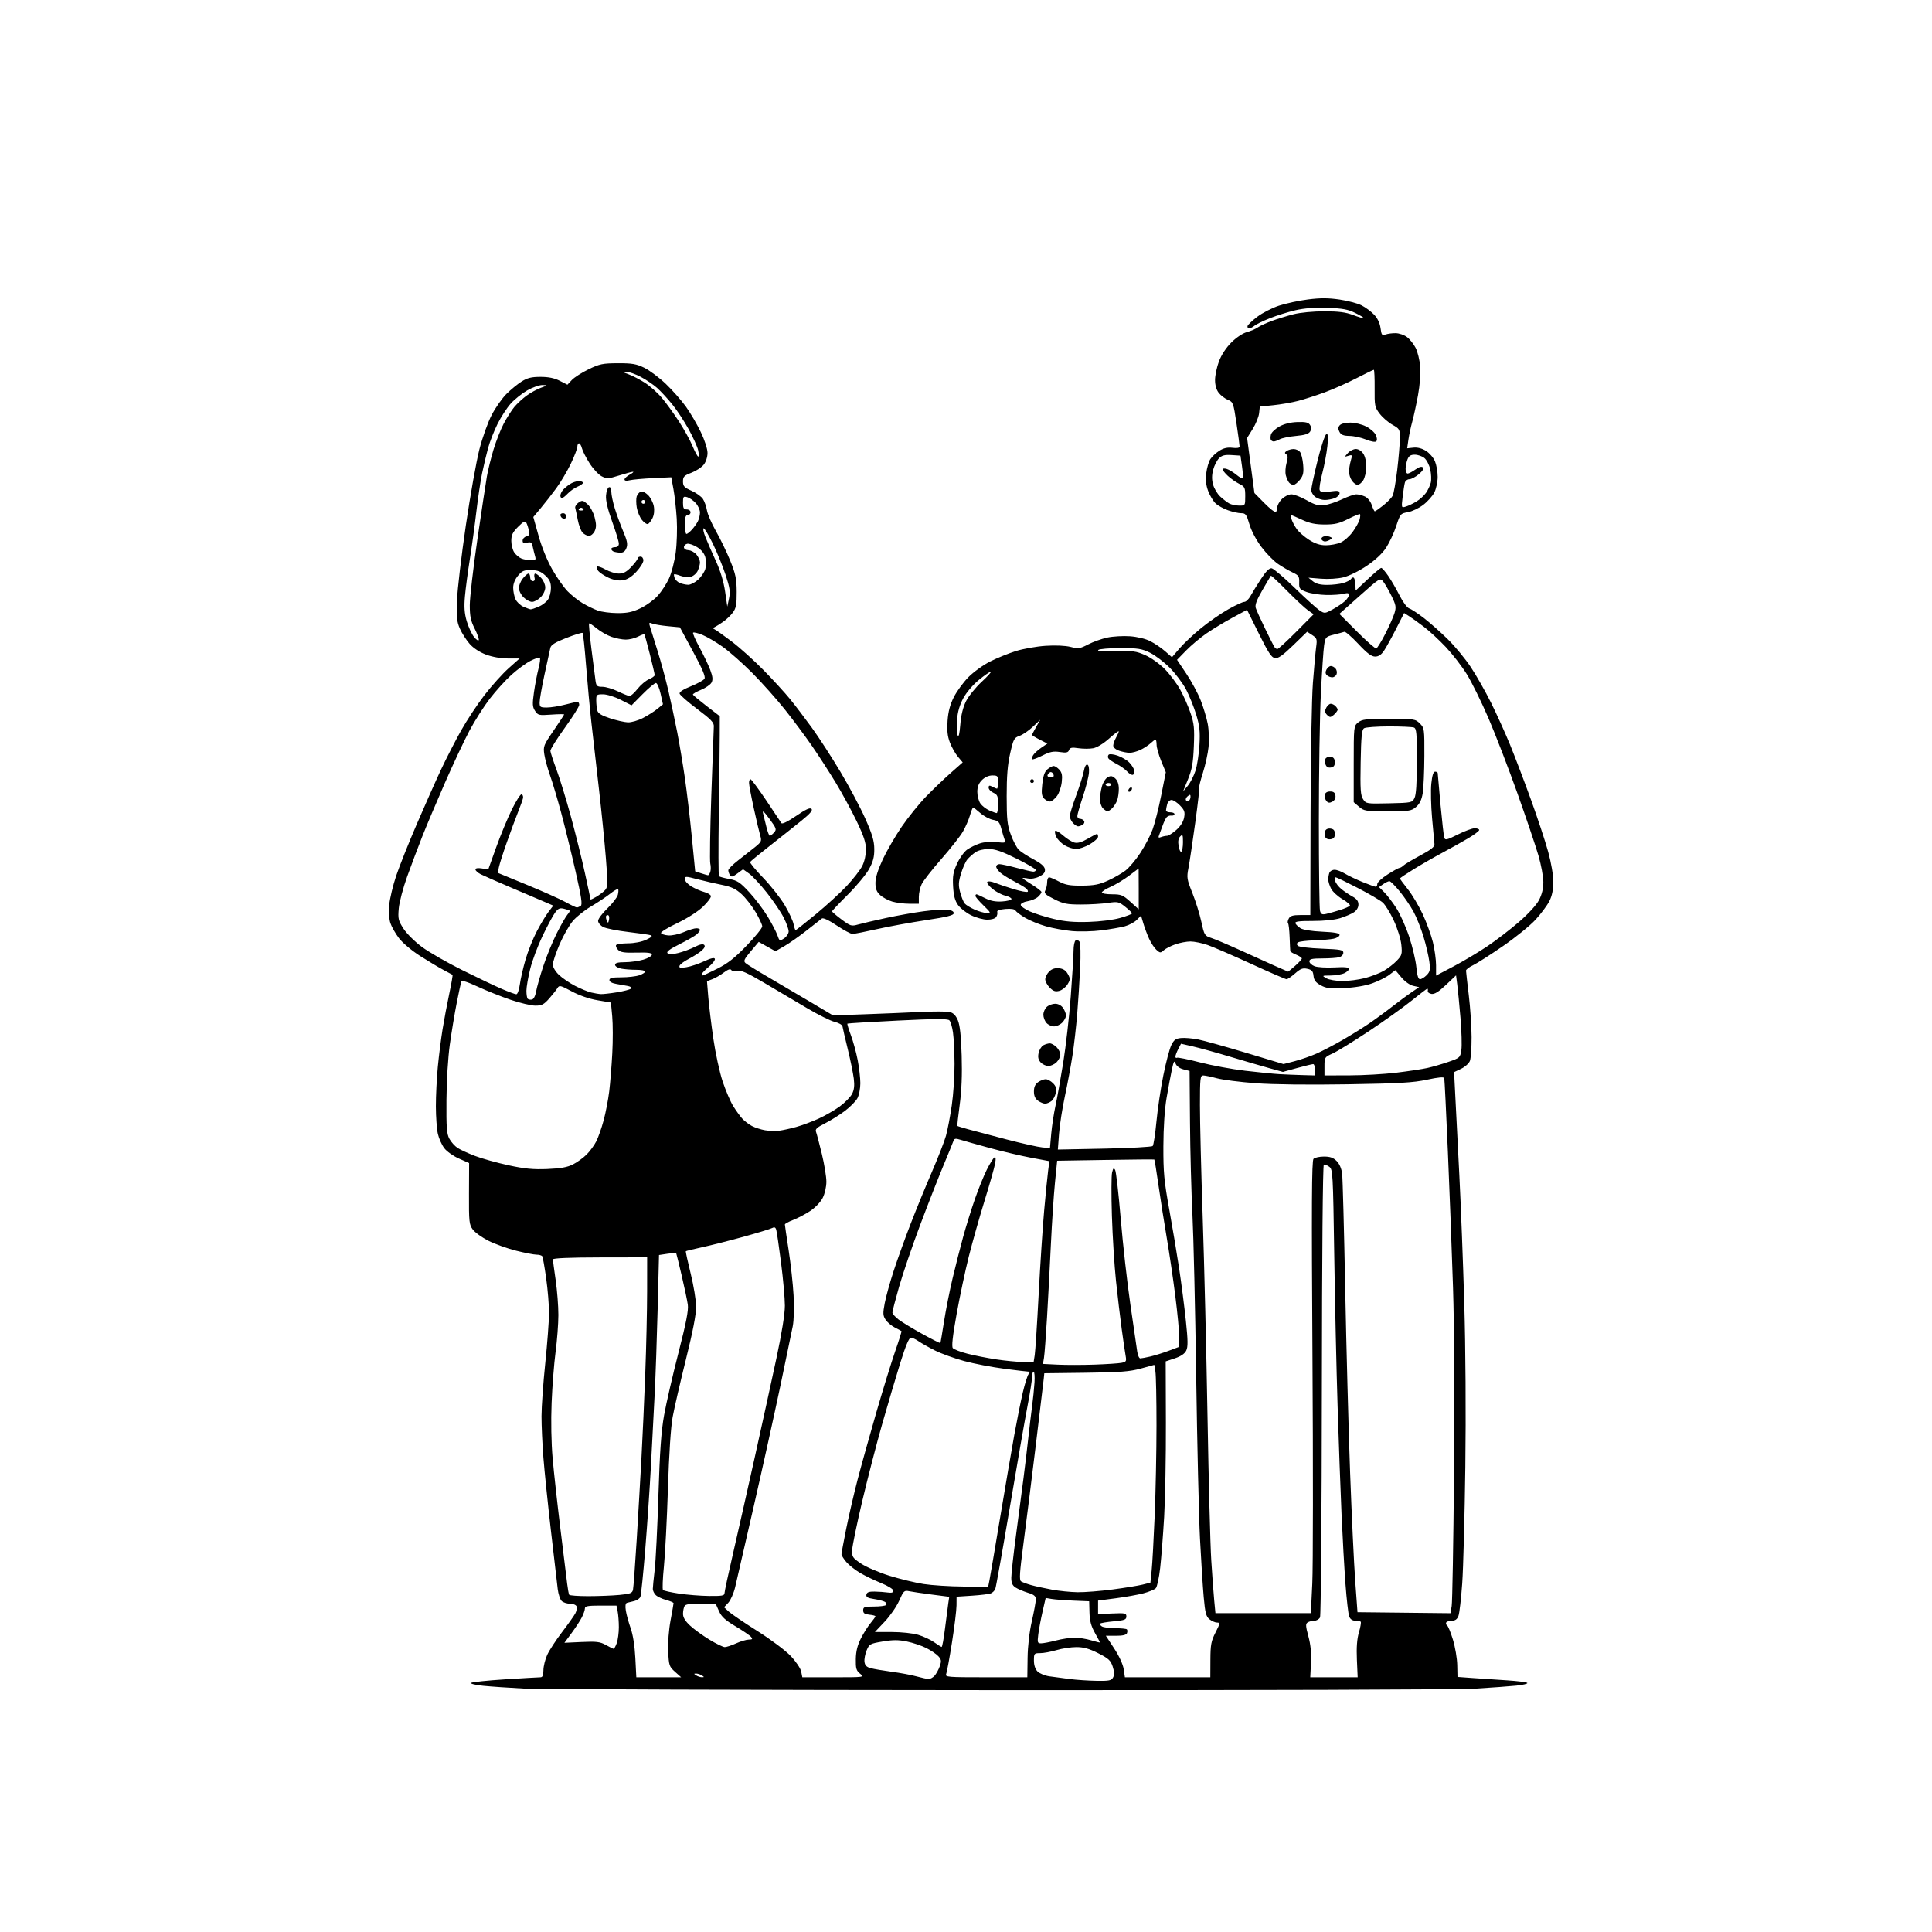 <svg version="1.1" xmlns="http://www.w3.org/2000/svg" xmlns:xlink="http://www.w3.org/1999/xlink" width="1024" height="1024" viewBox="0 0 1024 1024"><path stroke="none" fill="black" fill-rule="evenodd" d="M529.0,895.82C398.375,895.749 285.2,895.368 277.5,894.973C269.8,894.577 260.197,893.922 256.16,893.516C252.124,893.111 249.199,892.419 249.66,891.979C250.122,891.539 258.218,890.688 267.65,890.089C277.083,889.49 285.521,889.0 286.4,889.0C287.578,889.0 288.006,888.011 288.022,885.25C288.034,883.188 288.933,879.541 290.019,877.147C291.106,874.753 294.621,869.351 297.831,865.142C301.041,860.933 304.227,856.444 304.911,855.167C305.595,853.889 305.908,852.204 305.608,851.422C305.307,850.636 303.739,850.0 302.103,850.0C300.475,850.0 298.48,849.337 297.669,848.526C296.858,847.715 295.931,844.903 295.608,842.276C295.285,839.649 293.673,825.8 292.024,811.5C290.375,797.2 288.571,779.697 288.013,772.605C287.456,765.512 287.005,755.612 287.011,750.605C287.018,745.597 287.913,732.95 289.0,722.5C290.087,712.05 290.982,700.091 290.989,695.924C290.995,691.757 290.318,683.491 289.485,677.554C288.651,671.617 287.725,666.364 287.426,665.88C287.127,665.396 285.767,665.0 284.405,665.0C283.042,665.0 278.154,664.054 273.541,662.897C268.929,661.74 262.347,659.377 258.914,657.647C255.481,655.916 251.733,653.224 250.586,651.664C248.666,649.053 248.506,647.541 248.572,632.639L248.644,616.45L243.257,614.073C240.294,612.765 236.799,610.292 235.491,608.578C234.183,606.863 232.649,603.444 232.081,600.98C231.513,598.516 231.038,591.966 231.024,586.424C231.011,580.882 231.475,571.432 232.056,565.424C232.637,559.416 233.772,550.45 234.577,545.5C235.383,540.55 236.978,532.083 238.123,526.685C239.267,521.287 240.045,516.778 239.852,516.664C239.658,516.551 237.475,515.38 235.0,514.063C232.525,512.746 226.988,509.434 222.696,506.703C218.302,503.908 213.409,499.796 211.499,497.294C209.633,494.851 207.574,491.238 206.923,489.267C206.223,487.145 205.973,483.192 206.311,479.576C206.624,476.217 208.273,469.313 209.975,464.234C211.677,459.154 216.606,446.786 220.928,436.749C225.25,426.712 231.035,413.706 233.783,407.846C236.531,401.986 241.306,392.69 244.394,387.188C247.482,381.687 253.113,373.169 256.907,368.259C260.701,363.35 266.414,357.008 269.602,354.167L275.399,349L269.237,349C265.474,349 260.943,348.202 257.598,346.951C254.207,345.682 250.9,343.511 248.916,341.252C247.153,339.244 244.838,335.626 243.77,333.212C242.136,329.519 241.892,327.131 242.233,318.161C242.455,312.297 244.558,294.45 246.906,278.5C249.253,262.55 252.493,244.375 254.105,238.111C255.717,231.848 258.662,223.629 260.649,219.848C262.636,216.067 266.115,211.117 268.381,208.847C270.646,206.577 274.268,203.602 276.428,202.235C279.507,200.287 281.679,199.75 286.473,199.75C290.693,199.75 293.853,200.394 296.664,201.829L300.739,203.907L303.098,201.395C304.396,200.014 308.392,197.461 311.979,195.723C317.794,192.904 319.475,192.558 327.5,192.531C335.047,192.505 337.307,192.894 341.5,194.939C344.25,196.281 349.364,200.106 352.864,203.439C356.364,206.773 361.175,212.219 363.554,215.542C365.932,218.865 369.481,224.928 371.439,229.014C373.509,233.333 375,237.969 375,240.087C375,242.223 374.168,244.788 372.989,246.287C371.883,247.692 368.958,249.614 366.489,250.557C362.586,252.048 362.0,252.653 362.0,255.192C362,257.693 362.648,258.399 366.511,260.108C368.992,261.205 371.712,263.157 372.556,264.446C373.401,265.734 374.361,268.448 374.69,270.477C375.019,272.505 377.172,277.47 379.474,281.51C381.777,285.55 385.18,292.6 387.037,297.178C389.892,304.217 390.42,306.76 390.457,313.673C390.493,320.442 390.141,322.332 388.408,324.673C387.257,326.228 384.873,328.482 383.11,329.683C381.347,330.883 379.363,332.121 378.702,332.433C377.804,332.856 377.839,333.155 378.838,333.613C379.574,333.95 383.624,336.834 387.838,340.022C392.052,343.21 399.628,350.022 404.674,355.159C409.72,360.297 416.044,367.2 418.728,370.5C421.411,373.8 426.608,380.63 430.276,385.678C433.944,390.725 440.75,401.224 445.401,409.009C450.052,416.793 455.992,427.963 458.601,433.831C462.339,442.236 463.355,445.667 463.391,450.0C463.426,454.205 462.774,456.709 460.622,460.634C459.075,463.458 454.029,469.533 449.411,474.134C444.792,478.735 441.01,482.741 441.007,483.037C441.003,483.332 443.262,485.262 446.027,487.326C450.742,490.846 451.285,491.013 454.777,490.02C456.825,489.437 463.45,487.888 469.5,486.577C475.55,485.266 484.55,483.658 489.5,483.002C494.45,482.347 500.075,481.965 502.0,482.155C504.281,482.38 505.5,483.019 505.5,483.991C505.5,485.145 502.161,485.987 490.747,487.709C482.633,488.934 470.936,491.075 464.754,492.468C458.572,493.861 452.758,495 451.835,495C450.912,495 447.133,492.972 443.437,490.494C439.318,487.732 436.289,486.314 435.609,486.828C434.999,487.29 431.35,490.153 427.5,493.19C423.65,496.227 418.366,499.942 415.758,501.446L411.017,504.18L406.574,501.697L402.132,499.215L397.936,504.191C394.425,508.355 393.965,509.373 395.12,510.425C395.879,511.117 401.0,514.304 406.5,517.508C412.0,520.712 422.125,526.672 429.0,530.752L441.5,538.171L458.0,537.592C467.075,537.274 480.408,536.723 487.629,536.368C494.85,536.013 501.967,536.026 503.445,536.397C505.295,536.861 506.617,538.228 507.691,540.786C508.777,543.373 509.388,549.053 509.705,559.5C510.011,569.624 509.674,578.076 508.667,585.5C507.847,591.55 507.294,596.621 507.439,596.768C507.584,596.915 510.132,597.708 513.101,598.528C516.071,599.349 525.25,601.776 533.5,603.921C541.75,606.066 550.3,607.974 552.5,608.161L556.5,608.5L557.16,601.0C557.523,596.875 558.539,590.191 559.418,586.146C560.297,582.101 562.148,571.782 563.53,563.215C564.913,554.648 566.709,538.833 567.521,528.07C568.333,517.306 568.998,506.389 568.999,503.809C569,501.229 569.5,498.809 570.112,498.431C570.723,498.053 571.644,498.364 572.158,499.122C572.694,499.913 572.841,505.823 572.503,513.0C572.179,519.875 571.472,530.9 570.933,537.5C570.394,544.1 569.263,554.0 568.42,559.5C567.576,565.0 565.774,574.675 564.414,581.0C563.055,587.325 561.659,596.276 561.313,600.892L560.683,609.284L585.391,608.792C598.981,608.522 610.482,607.895 610.948,607.4C611.415,606.905 612.308,601.1 612.933,594.5C613.558,587.9 615.2,576.875 616.582,570.0C617.964,563.125 619.861,555.925 620.798,554.0C622.189,551.139 623.138,550.439 625.996,550.168C627.919,549.986 631.969,550.324 634.996,550.92C638.023,551.516 649.452,554.698 660.393,557.992L680.286,563.981L686.224,562.442C689.489,561.596 694.713,559.776 697.831,558.398C700.949,557.02 707.1,553.811 711.5,551.266C715.9,548.722 722.2,544.812 725.5,542.578C728.8,540.343 734.425,536.232 738.0,533.44C741.575,530.649 746.227,527.203 748.337,525.781L752.174,523.197L749.075,522.516C747.257,522.117 744.653,520.261 742.777,518.027L739.58,514.219L736.395,516.648C734.643,517.985 730.575,520.017 727.355,521.165C723.746,522.452 718.047,523.424 712.5,523.699C704.924,524.075 702.946,523.84 700.0,522.212C697.358,520.752 696.424,519.524 696.192,517.205C695.942,514.718 695.319,514.009 692.92,513.482C690.509,512.953 689.301,513.407 686.443,515.916C684.511,517.612 682.471,519.0 681.909,519.0C681.347,519.0 672.925,515.349 663.194,510.887C653.462,506.425 643.067,501.925 640.093,500.887C637.12,499.849 633.014,499 630.969,499C628.924,499 625.305,499.687 622.925,500.526C620.546,501.366 617.789,502.786 616.8,503.681C615.132,505.19 614.848,505.172 612.922,503.43C611.78,502.396 610.026,499.738 609.025,497.525C608.024,495.311 606.659,491.658 605.991,489.407L604.777,485.314L602.504,487.587C601.253,488.838 598.411,490.351 596.188,490.949C593.965,491.548 588.4,492.515 583.823,493.097C579.245,493.68 572.203,493.855 568.173,493.486C564.144,493.117 557.92,491.978 554.342,490.955C550.764,489.932 545.866,487.94 543.457,486.528C541.049,485.116 538.723,483.382 538.289,482.674C537.764,481.818 535.933,481.522 532.818,481.789C529.832,482.045 528.289,482.609 528.557,483.345C528.789,483.98 528.556,485.165 528.04,485.977C527.479,486.859 525.569,487.451 523.301,487.447C521.21,487.443 517.366,486.402 514.757,485.134C512.148,483.866 509.007,481.415 507.777,479.687C506.141,477.389 505.438,474.746 505.161,469.849C504.849,464.323 505.216,462.208 507.263,457.736C508.627,454.757 511.039,451.41 512.622,450.298C514.205,449.187 517.249,447.71 519.388,447.016C521.681,446.272 525.308,445.995 528.231,446.341C532.628,446.862 533.112,446.735 532.525,445.214C532.162,444.271 531.361,441.622 530.745,439.326C529.775,435.709 529.181,435.069 526.292,434.527C524.458,434.183 521.445,432.574 519.597,430.951C517.748,429.328 516.029,428 515.776,428C515.523,428 514.756,429.912 514.072,432.25C513.387,434.587 511.702,438.446 510.328,440.824C508.954,443.201 503.816,449.725 498.911,455.321C494.007,460.916 489.32,466.913 488.497,468.648C487.674,470.383 487.0,473.422 487.0,475.401L487.0,479.0L481.866,479C479.042,479 474.976,478.474 472.829,477.831C470.683,477.188 467.818,475.634 466.463,474.378C464.608,472.659 464.0,471.071 464.0,467.945C464.0,465.208 465.332,460.952 467.914,455.443C470.066,450.85 474.608,443.031 478.007,438.069C481.406,433.106 487.183,425.96 490.844,422.19C494.505,418.419 500.368,412.802 503.874,409.709L510.248,404.084L507.722,401.081C506.332,399.43 504.416,396.038 503.463,393.543C502.18,390.182 501.86,387.201 502.23,382.036C502.583,377.102 503.555,373.431 505.559,369.47C507.116,366.393 510.591,361.639 513.28,358.907C515.97,356.175 521.17,352.43 524.835,350.585C528.501,348.74 534.65,346.25 538.5,345.052C542.35,343.853 549.396,342.612 554.157,342.294C559.395,341.944 564.626,342.172 567.401,342.871C571.582,343.923 572.409,343.806 576.744,341.548C579.36,340.186 583.944,338.55 586.93,337.914C589.917,337.278 595.317,336.969 598.93,337.229C602.862,337.511 607.196,338.566 609.722,339.856C612.044,341.042 615.569,343.438 617.554,345.181L621.163,348.35L625.158,343.677C627.354,341.107 632.468,336.294 636.522,332.982C640.576,329.67 647.053,325.169 650.915,322.98C654.778,320.791 658.648,319 659.516,319C660.383,319 661.86,317.591 662.797,315.87C663.733,314.148 666.241,310.074 668.369,306.816C671.067,302.684 672.782,300.984 674.037,301.196C675.027,301.363 680.547,306.068 686.304,311.652C692.061,317.236 697.973,322.592 699.443,323.554C702.025,325.246 702.253,325.228 706.307,323.007C708.613,321.743 711.513,319.796 712.75,318.68C713.987,317.564 715.0,316.046 715.0,315.307C715.0,314.326 714.255,314.163 712.25,314.705C710.737,315.113 706.575,315.401 703.0,315.344C699.425,315.287 694.7,314.569 692.5,313.749C688.816,312.376 688.509,311.975 688.61,308.676C688.707,305.499 688.313,304.904 685.11,303.401C683.124,302.469 679.633,300.432 677.351,298.875C675.069,297.317 671.119,293.272 668.574,289.886C665.832,286.239 663.244,281.34 662.223,277.866C660.688,272.643 660.213,272.003 657.876,272.001C656.432,272.001 653.295,271.31 650.904,270.466C648.513,269.623 645.543,267.98 644.304,266.816C643.064,265.651 641.302,262.738 640.387,260.342C639.215,257.276 638.902,254.471 639.329,250.867C639.663,248.051 640.65,244.657 641.522,243.326C642.395,241.994 644.547,240.002 646.304,238.9C648.55,237.491 650.615,237.031 653.25,237.352C655.679,237.649 657.004,237.403 657.012,236.655C657.018,236.02 656.271,230.462 655.352,224.305C653.749,213.564 653.565,213.062 650.807,211.92C649.226,211.265 647.047,209.605 645.966,208.23C644.699,206.619 644.0,204.191 644.0,201.403C644.0,199.022 644.93,194.588 646.068,191.549C647.353,188.114 649.833,184.325 652.623,181.535C655.226,178.932 658.662,176.628 660.805,176.048C662.837,175.499 665.454,174.379 666.619,173.56C667.785,172.74 671.16,171.18 674.119,170.093C677.079,169.006 682.265,167.415 685.644,166.558C689.202,165.656 696.039,165 701.884,165C709.517,165 713.247,165.482 717.18,166.976C720.04,168.063 722.544,168.79 722.743,168.591C722.942,168.392 720.943,167.165 718.302,165.864C714.44,163.963 711.543,163.435 703.5,163.168C696.805,162.946 691.235,163.362 686.647,164.428C682.877,165.303 676.802,167.199 673.147,168.64C669.491,170.082 665.79,171.878 664.921,172.631C664.053,173.384 662.778,174.0 662.088,174.0C661.398,174.0 661.017,173.438 661.242,172.75C661.467,172.062 663.819,169.855 666.469,167.844C669.118,165.833 674.259,163.206 677.893,162.007C681.527,160.807 688.44,159.324 693.256,158.71C699.788,157.878 704.029,157.889 709.958,158.753C714.329,159.39 719.614,160.79 721.703,161.864C723.791,162.938 726.774,165.158 728.33,166.797C730.133,168.695 731.362,171.279 731.715,173.913C732.211,177.609 732.495,177.968 734.385,177.292C735.548,176.876 737.975,176.562 739.779,176.594C741.582,176.626 744.251,177.544 745.71,178.633C747.169,179.722 749.234,182.293 750.3,184.346C751.365,186.398 752.459,190.873 752.73,194.289C753.023,197.964 752.549,204.175 751.571,209.5C750.661,214.45 749.294,220.75 748.531,223.5C747.769,226.25 746.849,230.552 746.488,233.059L745.83,237.618L749.165,237.267C751.303,237.042 753.689,237.656 755.81,238.98C757.631,240.115 759.768,242.594 760.56,244.49C761.352,246.385 761.999,250.088 761.998,252.718C761.998,255.348 761.21,259.063 760.248,260.973C759.287,262.883 756.609,265.877 754.298,267.627C751.987,269.376 748.325,271.107 746.16,271.473C742.336,272.119 742.16,272.329 740.023,278.819C738.813,282.494 736.4,287.666 734.661,290.312C732.637,293.395 728.93,296.855 724.352,299.938C720.253,302.698 714.978,305.286 711.986,306.003C708.977,306.725 703.963,307.03 700.143,306.723L693.518,306.192L695.87,308.096C697.501,309.417 699.798,310 703.367,310C706.198,310.0 710.054,309.558 711.936,309.018C713.819,308.478 715.704,307.479 716.125,306.797C716.547,306.116 717.205,305.871 717.588,306.255C717.971,306.638 718.333,308.311 718.392,309.973C718.452,311.635 718.512,312.996 718.527,312.998C718.541,312.999 721.417,310.3 724.918,307C728.418,303.7 731.647,301 732.093,301.0C732.539,301 734.216,302.913 735.819,305.25C737.422,307.588 740.133,312.279 741.844,315.675C743.577,319.117 745.824,322.127 746.92,322.475C748.002,322.818 751.5,325.115 754.693,327.579C757.887,330.042 763.577,335.083 767.338,338.779C771.099,342.476 776.572,349.1 779.501,353.5C782.431,357.9 787.288,366.45 790.296,372.5C793.303,378.55 797.841,388.582 800.38,394.794C802.92,401.005 807.884,414.055 811.412,423.794C814.94,433.532 819.061,446.0 820.569,451.5C822.19,457.412 823.3,463.969 823.283,467.54C823.264,471.639 822.586,474.891 821.174,477.658C820.03,479.901 816.754,484.296 813.894,487.426C811.033,490.556 803.245,496.871 796.587,501.46C789.929,506.048 782.798,510.606 780.741,511.587C778.683,512.568 777.009,513.85 777.021,514.435C777.032,515.021 777.693,520.9 778.49,527.5C779.286,534.1 779.952,544.083 779.969,549.685C779.986,555.287 779.587,560.955 779.083,562.282C778.579,563.608 776.487,565.49 774.434,566.464L770.701,568.236L771.363,581.368C771.726,588.591 772.676,607.212 773.473,622.75C774.271,638.287 775.45,668.887 776.093,690.75C776.796,714.599 777.019,749.301 776.651,777.5C776.314,803.35 775.572,831.129 775.001,839.231C774.431,847.334 773.534,855.096 773.007,856.481C772.341,858.233 771.299,859.0 769.584,859.0C768.228,859.0 766.859,859.419 766.543,859.931C766.226,860.443 766.419,861.141 766.97,861.482C767.522,861.823 768.931,865.256 770.102,869.111C771.273,872.967 772.292,878.975 772.366,882.463L772.5,888.805L780.5,889.388C784.9,889.709 793.122,890.261 798.772,890.616C804.421,890.97 809.253,891.6 809.509,892.015C809.766,892.43 807.169,893.063 803.738,893.421C800.307,893.78 790.525,894.495 782.0,895.01C773.009,895.554 666.768,895.894 529.0,895.82zM581.215,890.873C587.888,890.983 589.069,890.739 589.962,889.071C590.692,887.706 590.63,886.023 589.747,883.321C588.684,880.063 587.556,879.021 582.095,876.25C577.325,873.83 574.371,873.0 570.526,873.0C567.687,873.0 562.938,873.72 559.975,874.6C557.012,875.48 553.105,876.2 551.294,876.2C548.132,876.2 548.0,876.356 548.0,880.1C548.0,882.618 548.683,884.683 549.928,885.928C550.988,886.988 553.801,888.138 556.178,888.482C558.555,888.827 563.425,889.477 567.0,889.928C570.575,890.378 576.972,890.803 581.215,890.873zM492.095,889.911C492.972,889.96 494.429,889.183 495.333,888.185C496.236,887.187 497.482,884.916 498.101,883.139C499.06,880.389 498.951,879.603 497.364,877.846C496.339,876.712 493.475,874.76 491.0,873.509C488.525,872.258 483.889,870.694 480.698,870.035C476.205,869.107 473.308,869.105 467.853,870.025C461.166,871.153 460.735,871.39 459.348,874.71C458.544,876.633 458.025,879.368 458.194,880.787C458.42,882.692 459.285,883.578 461.5,884.172C463.15,884.615 468.177,885.47 472.67,886.072C477.164,886.674 483.014,887.764 485.67,888.494C488.327,889.224 491.218,889.861 492.095,889.911zM349.147,889.0L361.032,889.0L357.777,886.092C354.707,883.349 354.503,882.739 354.165,875.287C353.956,870.691 354.473,863.827 355.403,858.867C356.281,854.179 357.0,850.059 357.0,849.711C357.0,849.362 355.22,848.598 353.045,848.012C350.87,847.426 348.395,846.252 347.545,845.402C346.695,844.552 346.001,843.102 346.003,842.179C346.004,841.255 346.454,836.675 347.002,832.0C347.55,827.325 348.437,809.55 348.973,792.5C349.704,769.261 350.456,758.651 351.978,750.12C353.094,743.861 356.509,729.011 359.566,717.12C363.696,701.058 364.978,694.472 364.555,691.5C364.241,689.3 362.772,682.325 361.289,676.0C359.806,669.675 358.501,664.354 358.388,664.175C358.276,663.996 356.182,664.15 353.736,664.517L349.288,665.184L348.581,693.342C348.192,708.829 347.472,729.375 346.981,739.0C346.49,748.625 345.6,765.725 345.004,777.0C344.408,788.275 343.058,808.099 342.004,821.053C340.95,834.008 339.794,845.374 339.434,846.312C339.074,847.25 337.592,848.276 336.14,848.592C334.688,848.908 332.962,849.331 332.304,849.531C331.506,849.774 331.309,851.16 331.711,853.698C332.042,855.789 333.191,859.975 334.264,863.0C335.481,866.43 336.412,872.357 336.739,878.75L337.262,889.0L349.147,889.0zM372.0,888.969C373.333,888.969 373.333,888.862 372.0,888.0C371.175,887.467 369.825,887.031 369.0,887.031C367.667,887.031 367.667,887.138 369.0,888.0C369.825,888.533 371.175,888.969 372.0,888.969zM441.736,889.0C458.134,889.0 458.209,888.99 455.861,887.085C453.84,885.445 453.515,884.329 453.604,879.335C453.679,875.194 454.461,872.018 456.299,868.393C457.724,865.583 460.039,861.919 461.445,860.248C462.85,858.578 464.0,856.967 464.0,856.669C464.0,856.371 462.538,855.986 460.75,855.813C458.271,855.574 457.5,855.025 457.5,853.5C457.5,851.736 458.167,851.5 463.16,851.5C466.273,851.5 469.185,851.138 469.631,850.696C470.077,850.253 469.818,849.506 469.056,849.034C468.293,848.563 465.692,847.881 463.275,847.518C459.883,847.01 458.956,846.476 459.212,845.18C459.459,843.93 460.562,843.516 463.522,843.564C465.71,843.599 468.85,843.824 470.5,844.064C472.615,844.371 473.5,844.086 473.5,843.098C473.5,842.309 470.653,840.537 467.0,839.05C463.425,837.595 458.37,835.151 455.768,833.618C453.165,832.085 449.902,829.484 448.518,827.839C447.133,826.193 446.0,824.375 446.0,823.799C446.0,823.223 447.141,817.07 448.537,810.126C449.932,803.182 452.662,791.425 454.604,784.0C456.546,776.575 461.002,760.6 464.506,748.5C468.011,736.4 472.505,721.837 474.493,716.137C476.481,710.437 477.971,705.657 477.804,705.514C477.637,705.371 476.042,704.513 474.259,703.606C472.477,702.7 470.283,700.835 469.383,699.461C467.964,697.296 467.903,696.137 468.925,690.732C469.573,687.305 471.721,679.55 473.699,673.5C475.676,667.45 479.732,656.2 482.713,648.5C485.693,640.8 490.765,628.425 493.983,621.0C497.2,613.575 500.527,605.025 501.376,602.0C502.224,598.975 503.611,591.717 504.459,585.872C505.307,580.026 505.967,570.126 505.927,563.872C505.887,557.617 505.516,550.127 505.103,547.226C504.69,544.326 503.829,541.429 503.19,540.79C502.306,539.906 495.725,539.938 475.763,540.922C461.318,541.635 449.344,542.363 449.152,542.54C448.961,542.717 449.788,545.481 450.99,548.681C452.193,551.881 453.812,557.802 454.588,561.838C455.365,565.874 456.0,571.409 456.0,574.138C456.0,576.867 455.318,580.417 454.485,582.028C453.652,583.639 450.615,586.717 447.735,588.868C444.856,591.02 440.1,593.981 437.166,595.449C433.04,597.514 431.98,598.502 432.486,599.809C432.846,600.739 434.234,606.0 435.569,611.5C436.905,617.0 437.998,623.655 437.999,626.29C437.999,629.074 437.18,632.687 436.042,634.918C434.925,637.107 432.085,640.08 429.432,641.837C426.873,643.532 422.804,645.673 420.39,646.595C417.975,647.517 416.0,648.598 416.0,648.997C416.0,649.395 416.897,655.522 417.994,662.611C419.091,669.7 420.269,680.45 420.612,686.5C420.98,692.996 420.797,699.752 420.165,703.0C419.575,706.025 416.631,720.2 413.621,734.5C410.611,748.8 404.297,777.375 399.588,798.0C394.88,818.625 390.399,838.115 389.631,841.311C388.863,844.507 387.229,848.192 386,849.5L383.766,851.878L386.277,854.189C387.658,855.46 394.494,860.1 401.469,864.5C408.547,868.965 416.334,874.801 419.092,877.708C421.849,880.613 424.302,884.26 424.642,885.958L425.25,889.0L441.736,889.0zM522.643,888.995L544.5,888.991L544.641,878.745C544.728,872.397 545.584,864.986 546.891,859.261C548.051,854.179 549.0,849.001 549.0,847.754C549.0,845.959 548.115,845.214 544.75,844.175C542.413,843.454 539.487,842.209 538.25,841.409C536.579,840.329 536,838.994 536,836.227C536,834.177 537.137,823.95 538.526,813.5C539.916,803.05 541.69,789.55 542.468,783.5C543.247,777.45 544.375,768.0 544.975,762.5C545.575,757.0 546.489,749.35 547.008,745.5C547.526,741.65 548.111,735.913 548.307,732.75C548.504,729.587 548.29,727.0 547.832,727.0C547.375,727.0 547.0,728.299 547.0,729.888C547.0,731.476 545.884,738.563 544.52,745.638C543.156,752.712 538.927,776.95 535.123,799.5C531.318,822.05 527.899,841.253 527.525,842.173C527.151,843.093 526.093,844.149 525.173,844.52C524.253,844.891 519.788,845.439 515.25,845.738L507.0,846.282L506.972,850.891C506.956,853.426 505.877,862.25 504.573,870.5C503.27,878.75 501.884,886.288 501.495,887.25C500.833,888.885 502.223,889 522.643,888.995zM618.864,888.997L641.5,888.995L641.537,879.747C641.569,871.745 641.934,869.793 644.246,865.25C646.693,860.441 646.762,860.0 645.07,860.0C644.053,860.0 642.247,859.211 641.057,858.247C639.236,856.773 638.749,854.905 637.992,846.497C637.497,840.999 636.608,827.05 636.015,815.5C635.423,803.95 634.518,765.25 634.004,729.5C633.49,693.75 632.591,655.05 632.006,643.5C631.421,631.95 630.842,610.153 630.721,595.063L630.5,567.626L627.203,566.772C625.203,566.254 623.584,565.05 623.089,563.711C622.404,561.86 622.085,562.378 621.111,566.917C620.473,569.894 619.213,576.643 618.312,581.915C617.288,587.901 616.651,597.508 616.614,607.5C616.563,621.277 616.995,625.932 619.721,641.0C621.462,650.625 623.836,664.8 624.996,672.5C626.157,680.2 627.744,692.541 628.524,699.925C629.649,710.585 629.69,713.865 628.721,715.849C627.911,717.507 625.875,718.888 622.671,719.953L617.842,721.558L617.945,754.029C618.001,771.888 617.586,794.375 617.022,804.0C616.458,813.625 615.513,825.775 614.922,831.0C614.331,836.225 613.282,841.083 612.592,841.796C611.901,842.509 608.941,843.724 606.014,844.496C603.087,845.268 596.486,846.45 591.346,847.123L582.0,848.346L581.998,851.923L581.995,855.5L589.498,855.171C596.362,854.87 597.0,855.007 597.0,856.776C597.0,858.433 596.044,858.8 590.358,859.331C586.704,859.672 583.455,860.212 583.137,860.53C582.818,860.848 583.22,861.527 584.029,862.039C584.838,862.551 588.013,862.976 591.083,862.985C594.154,862.993 596.936,863.269 597.264,863.598C597.593,863.927 597.62,864.827 597.324,865.598C596.956,866.558 595.106,867.0 591.454,867.0L586.122,867.0L590.532,873.713C593.177,877.739 595.199,882.141 595.584,884.713L596.227,889.0L618.864,888.997zM707.027,889.0L719.592,889.0L719.183,879.631C718.901,873.183 719.238,868.675 720.264,865.175C721.084,862.377 721.51,859.844 721.211,859.544C720.912,859.245 719.606,859.0 718.309,859.0C716.782,859.0 715.65,858.206 715.098,856.75C714.629,855.513 713.743,847.75 713.129,839.5C712.515,831.25 711.576,814.6 711.042,802.5C710.508,790.4 709.572,764.75 708.961,745.5C708.349,726.25 707.546,690.101 707.175,665.169C706.528,621.717 706.419,619.778 704.54,618.405C703.463,617.617 702.165,617.112 701.658,617.281C701.101,617.466 700.688,664.851 700.617,736.544C700.553,801.97 700.114,856.288 699.643,857.25C699.172,858.212 697.822,859.007 696.643,859.015C695.464,859.024 693.875,859.427 693.111,859.91C691.936,860.654 691.993,861.795 693.476,867.273C694.675,871.703 695.109,876.17 694.846,881.378L694.461,889.0L707.027,889.0zM325.152,873.877C325.511,873.945 326.298,872.583 326.902,870.851C327.506,869.119 328.0,865.35 328.0,862.476C328.0,859.602 327.719,855.844 327.375,854.125L326.75,851.0L318.375,851.0C311.478,851.0 310.0,851.273 310.0,852.55C310.0,853.402 309.256,855.539 308.346,857.3C307.436,859.06 304.995,862.798 302.92,865.607L299.149,870.714L308.324,870.29C316.064,869.933 318.048,870.171 321.0,871.811C322.925,872.88 324.793,873.81 325.152,873.877zM384.141,872.995C385.043,872.998 387.743,872.11 390.141,871.022C392.538,869.934 395.568,869.034 396.872,869.022C398.807,869.004 399.027,868.738 398.067,867.581C397.42,866.801 393.723,864.281 389.851,861.981C384.506,858.806 382.409,856.899 381.138,854.06L379.464,850.321L371.584,850.091C365.941,849.926 363.467,850.235 362.867,851.18C362.407,851.906 362.024,853.76 362.015,855.301C362.005,857.261 363.126,859.152 365.75,861.599C367.812,863.523 372.425,866.873 376.0,869.043C379.575,871.213 383.238,872.992 384.141,872.995zM499.077,872.914C499.395,872.961 500.195,868.612 500.856,863.25C501.517,857.888 502.297,851.888 502.589,849.918L503.119,846.335L493.81,845.135C488.689,844.474 483.279,843.674 481.786,843.357C479.278,842.824 478.883,843.207 476.59,848.393C475.224,851.481 471.768,856.48 468.909,859.503L463.71,865.0L472.673,865.0C477.705,865.0 483.839,865.654 486.657,866.491C489.418,867.311 493.212,869.072 495.088,870.405C496.965,871.738 498.76,872.867 499.077,872.914zM551.812,871.0C552.962,871.0 556.494,870.325 559.661,869.5C562.829,868.675 567.279,868.0 569.551,868.0C571.823,868.0 575.779,868.631 578.341,869.402C580.903,870.173 583.0,870.68 583.0,870.528C583.0,870.376 581.783,868.075 580.296,865.414C578.296,861.835 577.552,859.032 577.44,854.644L577.287,848.712L568.894,848.364C564.277,848.172 559.089,847.776 557.364,847.484L554.228,846.952L552.561,854.226C551.644,858.227 550.63,863.638 550.308,866.25C549.772,870.589 549.902,871.0 551.812,871.0zM669.496,855.0L694.789,855.0L695.543,839.25C695.957,830.587 695.998,776.683 695.635,719.463C695.121,638.529 695.243,615.157 696.187,614.213C696.854,613.546 699.355,613.0 701.745,613.0C704.986,613.0 706.695,613.604 708.465,615.374C709.958,616.868 711.036,619.373 711.368,622.124C711.659,624.531 712.387,651.925 712.986,683.0C713.586,714.075 714.756,757.95 715.587,780.5C716.418,803.05 717.638,828.925 718.299,838.0L719.5,854.5L744.139,854.767L768.777,855.034L769.419,851.267C769.772,849.195 770.323,818.025 770.644,782.0C770.995,742.486 770.794,703.011 770.135,682.5C769.535,663.8 768.308,631.4 767.409,610.5C766.511,589.6 765.645,572.016 765.486,571.424C765.291,570.7 762.306,570.972 756.348,572.256C749.02,573.835 741.746,574.255 714.0,574.701C693.343,575.034 674.75,574.81 665.5,574.118C657.25,573.501 648.025,572.328 645.0,571.51C641.975,570.693 638.712,570.018 637.75,570.012C636.157,570.001 635.999,571.415 635.992,585.75C635.987,594.413 636.649,621.3 637.462,645.5C638.275,669.7 639.42,717.175 640.007,751.0C640.594,784.825 641.487,819.025 641.993,827.0C642.498,834.975 643.202,844.538 643.557,848.25L644.203,855.0L669.496,855.0zM311.809,845.993C317.139,845.989 324.545,845.698 328.268,845.347C334.063,844.799 335.102,844.405 335.498,842.604C335.753,841.447 336.638,829.475 337.465,816.0C338.292,802.525 339.431,782.95 339.997,772.5C340.563,762.05 341.465,742.025 342,728.0C342.535,713.975 342.979,694.381 342.987,684.458L343.0,666.416L318.004,666.458C302.014,666.485 293.017,666.86 293.035,667.5C293.051,668.05 293.715,673.0 294.512,678.5C295.309,684.0 295.955,692.325 295.948,697.0C295.941,701.675 295.277,710.45 294.472,716.5C293.668,722.55 292.72,734.7 292.365,743.5C291.972,753.261 292.184,764.764 292.908,773.0C293.561,780.425 295.426,797.3 297.052,810.5C298.678,823.7 300.283,836.75 300.619,839.5C300.954,842.25 301.429,844.837 301.673,845.25C301.918,845.663 306.479,845.997 311.809,845.993zM375.75,845.895C382.541,845.981 384.0,845.729 384.0,844.467C384.0,843.624 386.052,834.061 388.56,823.217C391.068,812.373 396.265,789.347 400.108,772.049C403.952,754.75 409.1,731.227 411.548,719.775C414.389,706.489 416.0,696.441 416.0,692.014C416.0,688.199 415.091,677.972 413.98,669.288C412.869,660.605 411.714,652.713 411.413,651.751C411.01,650.461 410.422,650.239 409.179,650.904C408.251,651.401 401.419,653.483 393.996,655.532C386.573,657.58 376.742,660.069 372.15,661.062C367.557,662.055 363.669,663.01 363.51,663.184C363.351,663.358 364.503,668.675 366.071,675.0C367.638,681.325 368.938,689.221 368.96,692.546C368.987,696.627 367.228,705.723 363.546,720.546C360.546,732.621 357.387,746.325 356.526,751.0C355.544,756.326 354.607,770.517 354.017,789.0C353.499,805.225 352.541,823.795 351.888,830.267C351.235,836.739 351.019,842.352 351.409,842.742C351.798,843.132 355.578,843.977 359.809,844.62C364.039,845.263 371.212,845.837 375.75,845.895zM571.199,843.91C574.883,843.959 583.202,843.305 589.686,842.455C596.17,841.605 603.334,840.441 605.608,839.869L609.741,838.828L610.403,832.375C610.766,828.826 611.49,815.702 612.011,803.211C612.532,790.72 612.963,769.25 612.968,755.5C612.974,741.75 612.714,728.903 612.391,726.952L611.804,723.404L604.652,725.363C598.749,726.979 593.657,727.368 575.5,727.589L553.5,727.856L553.216,730.678C553.06,732.23 551.128,748.35 548.923,766.5C546.717,784.65 543.788,808.011 542.413,818.414C540.394,833.684 540.161,837.489 541.206,838.164C541.918,838.624 544.3,839.505 546.5,840.122C548.7,840.739 553.65,841.823 557.5,842.532C561.35,843.24 567.514,843.86 571.199,843.91zM510.625,840.901L523.75,841.0L524.403,837.75C524.762,835.962 527.308,821.0 530.06,804.5C532.811,788.0 536.196,768.233 537.582,760.574C538.967,752.914 540.994,742.816 542.085,738.134C543.177,733.451 544.56,729.03 545.158,728.31C545.922,727.388 545.927,727.0 545.174,727.0C544.584,727.0 538.792,726.312 532.301,725.47C525.811,724.629 516.249,722.791 511.053,721.385C505.858,719.98 498.883,717.461 495.553,715.788C492.224,714.115 488.306,711.904 486.846,710.873C485.386,709.843 483.549,709.0 482.763,709.0C481.805,709.0 479.976,713.363 477.206,722.25C474.935,729.538 470.637,744.05 467.654,754.5C464.671,764.95 459.893,783.4 457.036,795.5C454.179,807.6 451.765,819.286 451.671,821.469C451.511,825.172 451.827,825.659 456.38,828.731C459.064,830.541 465.814,833.438 471.38,835.167C476.946,836.897 485.1,838.873 489.5,839.557C493.9,840.242 503.406,840.847 510.625,840.901zM580.0,723.283C586.325,723.064 592.779,722.641 594.343,722.343C596.914,721.852 597.13,721.5 596.609,718.65C596.291,716.918 595.359,710.55 594.537,704.5C593.715,698.45 592.351,686.975 591.506,679.0C590.66,671.025 589.682,655.466 589.332,644.424C588.982,633.382 589.024,623.039 589.426,621.438C590.027,619.045 590.317,618.816 591.063,620.148C591.561,621.039 592.893,632.732 594.021,646.134C595.149,659.535 597.45,679.95 599.135,691.5C600.819,703.05 602.437,714.188 602.731,716.25C603.024,718.312 603.767,719.989 604.382,719.976C604.997,719.962 607.385,719.516 609.69,718.984C611.994,718.452 616.382,717.081 619.44,715.937L625.0,713.856L625.0,708.49C625.0,705.538 624.068,695.783 622.929,686.812C621.791,677.84 619.748,663.975 618.39,656.0C617.032,648.025 615.062,635.485 614.011,628.134C612.96,620.782 611.966,614.679 611.8,614.572C611.635,614.464 599.984,614.565 585.908,614.796L560.317,615.216L559.154,626.858C558.515,633.261 557.543,647.95 556.994,659.5C556.446,671.05 555.517,688.6 554.929,698.5C554.342,708.4 553.62,717.943 553.324,719.706L552.786,722.912L560.643,723.296C564.964,723.507 573.675,723.501 580.0,723.283zM542.162,721.89L547.824,722.0L548.42,718.25C548.748,716.188 549.687,701.675 550.509,686.0C551.33,670.325 552.645,650.3 553.433,641.5C554.22,632.7 555.164,623.237 555.531,620.47L556.199,615.44L546.625,613.652C541.36,612.669 531.527,610.357 524.776,608.514C518.024,606.671 511.014,604.701 509.198,604.136C506.412,603.27 505.804,603.375 505.313,604.805C504.992,605.737 502.548,611.728 499.88,618.118C497.213,624.507 491.669,638.694 487.56,649.644C483.451,660.594 478.494,675.148 476.544,681.985C474.595,688.823 473.0,694.975 473.0,695.658C473.0,696.34 474.473,698.022 476.274,699.395C478.074,700.769 483.737,704.204 488.858,707.029C493.979,709.854 498.273,712.015 498.401,711.833C498.53,711.65 499.402,706.55 500.34,700.5C501.277,694.45 503.33,684.1 504.901,677.5C506.472,670.9 508.992,661.0 510.502,655.5C512.011,650.0 514.801,641.03 516.701,635.566C518.602,630.102 521.462,623.047 523.056,619.889C524.651,616.73 526.444,613.844 527.041,613.474C527.794,613.01 527.915,613.987 527.437,616.652C527.057,618.768 524.523,627.7 521.807,636.5C519.09,645.3 515.341,658.575 513.475,666.0C511.609,673.425 508.713,687.103 507.04,696.396C504.915,708.195 504.307,713.665 505.026,714.531C505.591,715.213 509.08,716.549 512.777,717.499C516.475,718.45 523.325,719.803 528.0,720.505C532.675,721.207 539.048,721.83 542.162,721.89zM290.087,619.605C297.212,619.309 300.714,618.676 303.722,617.142C305.948,616.006 309.188,613.658 310.923,611.923C312.658,610.188 314.952,607.054 316.022,604.958C317.091,602.861 318.853,597.851 319.937,593.823C321.021,589.795 322.349,582.9 322.889,578.5C323.428,574.1 324.162,564.995 324.521,558.266C324.88,551.537 324.864,542.729 324.486,538.694L323.798,531.356L316.649,530.142C312.221,529.39 307.026,527.595 303.0,525.425C297.089,522.24 296.409,522.077 295.5,523.632C294.95,524.572 292.985,527.065 291.134,529.171C288.282,532.415 287.154,533.0 283.752,533.0C281.544,533.0 275.634,531.604 270.619,529.899C265.603,528.193 257.766,525.062 253.202,522.941C247.54,520.31 244.771,519.468 244.484,520.293C244.252,520.957 243.171,526.0 242.082,531.5C240.993,537.0 239.35,546.9 238.43,553.5C237.461,560.457 236.705,572.854 236.63,583.0C236.52,597.749 236.767,600.988 238.199,603.602C239.133,605.307 241.081,607.478 242.527,608.426C243.973,609.373 248.158,611.293 251.828,612.693C255.498,614.092 263.45,616.309 269.5,617.62C278.087,619.48 282.603,619.916 290.087,619.605zM413.0,599.29C414.925,599.041 418.967,598.155 421.983,597.323C424.998,596.49 430.322,594.514 433.813,592.931C437.304,591.348 442.387,588.418 445.11,586.42C447.832,584.421 450.757,581.437 451.609,579.789C452.73,577.622 452.982,575.366 452.521,571.646C452.17,568.816 450.73,561.775 449.321,556.0C447.912,550.225 446.659,544.832 446.536,544.016C446.413,543.191 444.576,542.123 442.407,541.614C440.258,541.11 433.775,537.898 428.0,534.477C422.225,531.056 412.028,525.03 405.34,521.087C395.899,515.52 392.626,514.056 390.7,514.539C389.314,514.887 387.922,514.683 387.548,514.077C387.111,513.37 385.764,513.841 383.684,515.427C381.928,516.767 379.192,518.357 377.604,518.96L374.717,520.058L375.388,528.279C375.757,532.801 376.97,542.8 378.084,550.5C379.198,558.2 381.423,568.428 383.028,573.228C384.634,578.028 387.14,583.878 388.597,586.228C390.055,588.578 392.204,591.555 393.374,592.845C394.543,594.135 396.85,595.907 398.5,596.784C400.15,597.66 403.3,598.685 405.5,599.061C407.7,599.436 411.075,599.54 413.0,599.29zM553.973,584.968C553.132,584.986 551.445,584.299 550.223,583.443C548.67,582.356 548.0,580.866 548.0,578.5C548.0,576.134 548.67,574.644 550.223,573.557C551.445,572.701 553.245,572.0 554.223,572.0C555.2,572.0 556.947,572.947 558.104,574.104C559.696,575.696 560.06,576.948 559.601,579.246C559.267,580.917 558.207,582.881 557.247,583.61C556.286,584.34 554.813,584.951 553.973,584.968zM690.25,569.815L697.0,570.0L697.0,567.0C697.0,565.35 696.555,564.0 696.011,564.0C695.467,564.0 691.636,564.929 687.498,566.064L679.974,568.128L672.737,566.129C668.757,565.03 659.449,562.317 652.054,560.102C644.659,557.887 635.762,555.425 632.282,554.631L625.954,553.188L624.477,556.044C623.665,557.615 623.0,559.4 623.0,560.009C623.0,560.619 623.361,560.895 623.803,560.622C624.245,560.349 629.716,561.454 635.962,563.077C642.208,564.7 652.985,566.694 659.909,567.508C666.834,568.322 674.975,569.132 678.0,569.309C681.025,569.486 686.538,569.713 690.25,569.815zM715.25,569.969C722.538,569.952 733.675,569.313 740.0,568.549C746.325,567.786 753.75,566.666 756.5,566.06C759.25,565.454 764.297,563.99 767.715,562.807C773.776,560.708 773.945,560.553 774.552,556.5C774.895,554.215 774.682,546.53 774.08,539.423C773.477,532.315 772.704,524.353 772.361,521.729L771.737,516.959L766.356,522.047C762.536,525.661 760.327,527.037 758.738,526.794C757.507,526.606 756.613,525.901 756.75,525.226C756.888,524.552 756.786,524.0 756.526,524.0C756.265,524.0 752.447,526.909 748.043,530.465C743.638,534.021 733.388,541.334 725.265,546.715C717.142,552.097 708.584,557.356 706.248,558.402C702.096,560.261 702.0,560.414 702.0,565.152L702.0,570.0L715.25,569.969zM555.655,565.0C554.365,565.0 552.523,564.13 551.561,563.067C550.289,561.662 549.996,560.294 550.487,558.059C550.859,556.367 551.996,554.537 553.016,553.992C554.035,553.446 555.573,553.0 556.434,553.0C557.295,553.0 558.9,553.9 560.0,555.0C561.1,556.1 562.0,557.9 562.0,559.0C562.0,560.1 561.1,561.9 560.0,563.0C558.9,564.1 556.945,565.0 555.655,565.0zM558.655,544.0C557.365,544.0 555.565,543.177 554.655,542.171C553.745,541.165 553.0,539.21 553.0,537.826C553.0,536.442 553.823,534.565 554.829,533.655C555.835,532.745 557.834,532.0 559.272,532.0C560.84,532.0 562.51,532.889 563.443,534.223C564.299,535.445 565.0,537.245 565.0,538.223C565.0,539.2 564.1,540.9 563.0,542.0C561.9,543.1 559.945,544.0 558.655,544.0zM281.925,529.776C282.83,529.602 283.732,527.863 284.15,525.491C284.536,523.296 286.253,517.242 287.966,512.038C289.678,506.833 292.911,498.958 295.149,494.538C297.387,490.117 299.916,485.71 300.77,484.744C301.623,483.778 302.136,482.829 301.911,482.635C301.685,482.44 300.294,481.992 298.819,481.639C296.621,481.112 295.768,481.518 294.079,483.889C292.946,485.48 289.994,490.993 287.519,496.141C285.044,501.288 282.122,509.1 281.025,513.5C279.928,517.9 279.024,523.112 279.015,525.083C279.007,527.054 279.316,528.982 279.701,529.368C280.087,529.754 281.088,529.937 281.925,529.776zM273.656,526.973C274.3,526.988 275.127,524.675 275.523,521.75C275.914,518.862 277.283,512.9 278.566,508.5C279.849,504.1 282.544,497.37 284.555,493.544C286.567,489.718 289.344,485.104 290.727,483.291L293.242,479.994L288.871,478.115C286.467,477.081 278.425,473.654 271.0,470.499C263.575,467.344 256.262,464.129 254.75,463.355C253.238,462.582 252.0,461.451 252.0,460.843C252.0,460.146 253.25,459.941 255.392,460.289L258.784,460.839L262.959,449.17C265.255,442.751 269.016,433.675 271.316,429.0C273.617,424.325 275.95,420.712 276.5,420.97C277.05,421.229 277.373,422.129 277.217,422.97C277.062,423.812 275.854,427.2 274.535,430.5C273.215,433.8 270.532,441.047 268.572,446.605C266.612,452.162 264.742,458.04 264.417,459.667L263.825,462.625L279.162,468.934C287.598,472.404 296.856,476.538 299.735,478.122C302.614,479.705 305.314,480.993 305.735,480.985C306.156,480.976 307.071,480.607 307.77,480.163C308.763,479.533 308.163,475.51 305.016,461.692C302.803,451.976 299.387,438.058 297.425,430.763C295.463,423.468 292.805,414.547 291.518,410.939C290.232,407.33 288.875,402.351 288.504,399.873C287.861,395.588 288.1,394.973 293.414,387.213C296.486,382.727 299.0,378.879 299.0,378.662C299.0,378.445 295.898,378.489 292.106,378.76C285.613,379.225 285.118,379.109 283.589,376.776C282.199,374.654 282.116,373.235 283.012,366.918C283.587,362.859 284.677,357.167 285.434,354.269C286.191,351.371 286.49,348.803 286.098,348.561C285.706,348.319 283.459,349.099 281.104,350.295C278.748,351.491 274.223,354.822 271.046,357.696C267.87,360.57 262.719,366.255 259.598,370.329C256.478,374.402 251.667,381.958 248.907,387.118C246.147,392.278 240.244,404.825 235.791,415.0C231.337,425.175 225.919,438.0 223.752,443.5C221.584,449.0 218.026,458.45 215.845,464.5C213.664,470.55 211.643,478.2 211.355,481.5C210.878,486.948 211.111,487.935 213.88,492.229C215.582,494.869 219.928,499.17 223.715,501.962C227.447,504.715 237.025,510.209 245.0,514.172C252.975,518.136 262.425,522.631 266.0,524.162C269.575,525.693 273.02,526.958 273.656,526.973zM318.5,526.89C319.6,526.942 323.425,526.512 327.0,525.934C330.575,525.357 333.903,524.485 334.395,523.997C334.918,523.479 334.295,522.904 332.895,522.613C331.578,522.339 328.812,521.844 326.75,521.512C324.412,521.136 323.0,520.362 323.0,519.455C323.0,518.334 324.46,518.0 329.351,518.0C332.844,518.0 337.119,517.506 338.851,516.902C340.583,516.298 342.0,515.398 342.0,514.902C342.0,514.406 339.806,514.0 337.125,514.0C334.444,514.0 330.844,513.719 329.125,513.375C327.406,513.031 326.0,512.131 326.0,511.375C326.0,510.385 327.469,509.996 331.25,509.985C334.137,509.976 338.525,509.364 341.0,508.624C343.475,507.885 345.5,506.697 345.5,505.985C345.5,505.015 343.468,504.745 337.381,504.906C330.985,505.075 328.915,504.772 327.622,503.479C326.72,502.577 326.237,501.425 326.55,500.919C326.862,500.414 329.679,499.988 332.809,499.974C336.194,499.958 340.121,499.196 342.5,498.094C345.164,496.859 345.999,496.065 345.0,495.717C344.175,495.43 338.775,494.644 333.0,493.971C327.225,493.298 321.262,492.118 319.75,491.348C318.223,490.571 317.0,489.113 317.0,488.071C317.0,487.039 319.215,484.071 321.922,481.477C324.629,478.883 327.125,475.636 327.47,474.262C327.815,472.888 327.871,471.538 327.595,471.261C327.318,470.985 325.384,472.112 323.296,473.765C321.208,475.418 316.721,478.399 313.324,480.39C309.927,482.38 305.577,485.844 303.657,488.088C301.737,490.331 298.554,495.919 296.583,500.506C294.612,505.094 293.0,509.918 293.0,511.227C293.0,512.612 294.36,514.902 296.25,516.701C298.038,518.402 301.893,521.028 304.818,522.537C307.742,524.046 311.567,525.621 313.318,526.038C315.068,526.454 317.4,526.838 318.5,526.89zM561.475,525.165C559.381,525.725 558.266,525.357 556.396,523.487C555.078,522.169 554.0,520.17 554.0,519.045C554.0,517.92 554.927,516.073 556.059,514.941C557.465,513.535 559.12,512.98 561.278,513.191C563.496,513.408 564.892,514.314 565.963,516.23C567.342,518.699 567.329,519.221 565.823,521.704C564.907,523.213 562.95,524.771 561.475,525.165zM711.356,519.965C714.576,519.984 719.976,519.292 723.356,518.426C726.735,517.56 731.3,515.8 733.5,514.515C735.7,513.23 738.803,510.808 740.394,509.134C743.056,506.334 743.244,505.653 742.729,500.661C742.413,497.603 740.667,492.018 738.729,487.867C736.837,483.815 734.211,479.547 732.894,478.382C731.577,477.216 725.605,473.729 719.623,470.632C713.641,467.534 708.395,465.0 707.967,465.0C707.538,465.0 707.424,465.905 707.713,467.012C708.003,468.118 709.479,470.031 710.994,471.262C712.509,472.493 715.155,474.267 716.874,475.203C719.099,476.416 720.0,477.634 720.0,479.43C720.0,481.005 719.078,482.558 717.548,483.56C716.2,484.444 712.937,485.838 710.298,486.659C707.401,487.56 701.658,488.142 695.801,488.127C688.572,488.109 686.222,488.414 686.57,489.323C686.828,489.994 688.042,491.183 689.269,491.965C690.62,492.826 695.15,493.555 700.75,493.813C707.46,494.122 710.0,494.596 710.0,495.54C710.0,496.256 708.601,497.148 706.892,497.524C705.183,497.899 700.552,498.3 696.602,498.414C692.652,498.529 688.837,498.983 688.123,499.424C687.2,499.994 687.135,500.535 687.898,501.298C688.488,501.888 694.152,502.568 700.485,502.811C710.637,503.199 712.0,503.46 712.0,505.009C712.0,505.987 711.001,507.034 709.75,507.37C708.513,507.701 704.462,507.979 700.75,507.986C695.374,507.997 694.0,508.31 694.0,509.525C694.0,510.363 695.237,511.53 696.75,512.118C698.263,512.706 702.987,512.994 707.25,512.759C712.759,512.455 715.0,512.67 715.0,513.505C715.0,514.151 713.854,515.201 712.453,515.839C711.052,516.478 707.79,517.016 705.203,517.035C700.621,517.07 700.564,517.108 703.0,518.5C704.375,519.286 708.135,519.945 711.356,519.965zM752.645,519.0C753.39,519.0 754.951,518.049 756.114,516.886C757.93,515.07 758.135,514.049 757.571,509.636C757.21,506.811 755.826,500.89 754.495,496.478C753.164,492.066 750.765,486.061 749.164,483.134C747.563,480.206 744.284,475.4 741.877,472.454C739.469,469.508 737.038,467.075 736.473,467.049C735.907,467.022 734.424,467.715 733.176,468.59L730.906,470.179L733.608,472.84C735.093,474.303 737.97,478.05 740.001,481.167C742.031,484.284 745.131,491.173 746.889,496.475C748.647,501.777 750.357,509.015 750.688,512.558C751.104,517.016 751.707,519.0 752.645,519.0zM372.525,517.0C372.814,517.0 376.301,515.369 380.275,513.376C385.744,510.633 389.505,507.67 395.75,501.186C400.288,496.474 404.0,491.891 404.0,491.001C404.0,490.111 402.42,486.709 400.488,483.441C398.556,480.174 395.196,475.877 393.021,473.894C389.991,471.13 387.598,469.997 382.783,469.043C379.328,468.359 373.462,467.008 369.75,466.041C363.307,464.362 363.0,464.362 363.0,466.042C363.0,467.01 364.582,468.736 366.516,469.877C368.449,471.017 371.456,472.32 373.197,472.771C374.939,473.223 376.555,474.165 376.788,474.865C377.022,475.566 375.143,478.122 372.613,480.546C369.912,483.134 364.31,486.718 359.043,489.227C354.109,491.577 350.203,493.95 350.363,494.5C350.524,495.05 352.219,495.634 354.131,495.799C356.054,495.964 359.743,495.182 362.386,494.049C365.015,492.922 368.029,492.0 369.083,492.0C370.137,492.0 371.0,492.38 371.0,492.845C371.0,493.31 370.212,494.385 369.25,495.234C368.288,496.083 364.181,498.437 360.125,500.464C354.932,503.06 353.064,504.464 353.81,505.21C354.557,505.957 356.26,505.92 359.569,505.087C362.154,504.436 366.062,502.989 368.253,501.871C370.887,500.527 372.574,500.174 373.229,500.829C373.885,501.485 373.404,502.531 371.812,503.916C370.487,505.068 367.422,507.02 365.002,508.255C362.581,509.49 360.405,511.13 360.167,511.899C359.824,513.007 360.571,513.164 363.754,512.655C365.965,512.302 370.188,510.893 373.137,509.525C376.801,507.826 378.626,507.409 378.896,508.208C379.114,508.851 377.652,510.755 375.646,512.439C373.641,514.122 372,515.837 372,516.25C372,516.663 372.236,517.0 372.525,517.0zM770.492,512.157C775.634,509.45 783.614,504.698 788.226,501.597C792.839,498.497 800.38,492.706 804.985,488.73C809.955,484.439 814.302,479.709 815.679,477.093C817.234,474.141 818.0,470.989 818.0,467.549C818.0,464.725 816.835,458.394 815.41,453.481C813.986,448.568 808.975,433.737 804.276,420.524C799.576,407.311 792.666,389.378 788.921,380.673C785.176,371.969 779.983,361.431 777.381,357.257C774.779,353.082 769.793,346.638 766.302,342.937C762.81,339.235 757.601,334.42 754.726,332.236C751.852,330.052 748.313,327.511 746.861,326.59L744.223,324.916L740.007,333.208C737.688,337.769 734.826,342.959 733.646,344.743C732.131,347.032 730.725,347.988 728.865,347.993C726.898,347.998 724.626,346.288 719.907,341.25C716.43,337.538 713.116,334.663 712.542,334.862C711.969,335.061 709.475,335.736 707.0,336.362C702.669,337.457 702.474,337.669 701.811,342.0C701.432,344.475 700.651,356.175 700.074,368.0C699.498,379.825 699.027,409.975 699.027,435.0C699.027,460.025 699.298,481.508 699.628,482.74C700.115,484.558 700.726,484.871 702.864,484.402C704.314,484.083 707.632,483.153 710.238,482.335C712.844,481.517 715.207,480.474 715.488,480.019C715.77,479.563 713.978,478.005 711.506,476.556C709.034,475.108 706.334,472.612 705.506,471.011C704.678,469.409 704.0,467.214 704.0,466.131C704.0,465.049 704.273,463.452 704.607,462.582C704.941,461.712 706.178,461.002 707.357,461.004C708.536,461.006 710.977,461.908 712.783,463.009C714.588,464.11 718.828,466.133 722.205,467.505C725.582,468.877 728.717,470.0 729.172,470.0C729.628,470.0 730.0,469.319 730.0,468.488C730.0,467.656 732.453,465.406 735.452,463.488C738.451,461.569 741.286,460.0 741.752,460.0C742.218,460.0 743.147,459.453 743.815,458.785C744.484,458.116 748.511,455.703 752.765,453.423C758.553,450.32 760.448,448.801 760.294,447.388C760.181,446.35 759.613,440.148 759.031,433.607C758.449,427.066 758.267,418.854 758.625,415.357C759.073,410.978 759.7,409.0 760.638,409.0C761.387,409.0 762.005,409.337 762.012,409.75C762.018,410.163 762.686,417.66 763.495,426.411C764.305,435.162 765.205,443.071 765.496,443.987C765.958,445.442 766.858,445.232 772.633,442.326C776.267,440.497 780.312,439.0 781.62,439.0C782.929,439.0 784.0,439.417 784.0,439.928C784.0,440.438 781.413,442.393 778.25,444.272C775.087,446.152 768.9,449.615 764.5,451.97C760.1,454.324 753.237,458.266 749.25,460.729C745.263,463.192 742.0,465.399 742.0,465.633C742.0,465.867 743.871,468.408 746.158,471.279C748.445,474.151 751.996,480.1 754.048,484.5C756.1,488.9 758.536,495.582 759.461,499.349C760.386,503.115 761.143,508.646 761.143,511.638L761.143,517.079L770.492,512.157zM682.715,514.988C682.834,514.995 684.521,513.603 686.465,511.896C688.409,510.189 690.0,508.444 690.0,508.018C690.0,507.591 688.65,506.683 687.0,506.0C685.35,505.317 683.949,504.474 683.886,504.129C683.823,503.783 683.665,500.454 683.534,496.732C683.404,493.009 683.021,489.688 682.684,489.35C682.346,489.013 682.52,487.896 683.07,486.869C683.851,485.411 685.216,485 689.285,485L694.5,485L694.63,430.75C694.701,400.912 695.256,369.975 695.863,362.0C696.469,354.025 697.248,345.447 697.593,342.937C698.168,338.757 697.994,338.226 695.52,336.605L692.82,334.836L685.441,341.992C679.939,347.327 677.481,349.065 675.781,348.824C673.96,348.565 672.234,345.947 667.227,335.856L660.954,323.212L653.227,327.388C648.977,329.684 642.8,333.42 639.5,335.689C636.2,337.958 631.329,342.043 628.675,344.767L623.851,349.72L628.804,357.11C631.529,361.175 634.954,367.542 636.415,371.26C637.876,374.978 639.553,380.603 640.141,383.76C640.729,386.917 640.921,392.345 640.569,395.823C640.217,399.301 638.875,405.468 637.585,409.527C636.296,413.587 635.417,417.083 635.63,417.297C635.844,417.511 634.885,425.969 633.499,436.093C632.113,446.217 630.499,456.975 629.914,460.0C628.921,465.128 629.061,466.03 631.99,473.331C633.718,477.639 635.854,484.492 636.737,488.56C638.281,495.672 638.481,496.003 641.921,497.113C643.89,497.748 650.45,500.513 656.5,503.256C662.55,505.999 670.875,509.759 675.0,511.61C679.125,513.461 682.597,514.981 682.715,514.988zM415.586,497.352C416.914,496.482 418.0,494.816 418.0,493.649C418.0,492.483 416.812,489.18 415.36,486.31C413.908,483.44 409.91,477.539 406.477,473.198C403.044,468.856 398.795,464.278 397.035,463.025L393.835,460.746L390.799,462.991C388.338,464.81 387.599,464.976 386.897,463.867C386.42,463.115 386.024,461.948 386.015,461.273C386.007,460.599 388.363,458.227 391.25,456.003C394.137,453.779 398.156,450.62 400.181,448.982C403.606,446.21 403.795,445.778 402.904,442.752C402.378,440.963 400.834,434.401 399.473,428.17C398.113,421.938 397.0,415.976 397.0,414.92C397.0,413.864 397.352,413.0 397.783,413.0C398.214,413.0 401.926,417.998 406.033,424.107C410.14,430.215 413.798,435.69 414.162,436.273C414.57,436.926 417.551,435.47 421.926,432.48C427.027,428.995 429.333,427.933 430.112,428.712C430.89,429.49 429.407,431.244 424.848,434.936C421.357,437.764 413.898,443.686 408.273,448.097C402.648,452.508 397.837,456.455 397.581,456.868C397.326,457.281 400.428,461.051 404.475,465.244C408.522,469.438 413.662,475.947 415.896,479.709C418.131,483.471 420.25,488 420.605,489.774C420.96,491.548 421.45,493.0 421.693,493.0C421.937,493.0 426.753,489.204 432.395,484.563C438.036,479.923 445.429,473.158 448.822,469.531C452.216,465.903 455.894,461.167 456.996,459.007C458.186,456.674 458.994,453.135 458.986,450.29C458.975,446.624 457.816,443.098 454.047,435.261C451.339,429.629 446.325,420.404 442.906,414.761C439.486,409.117 433.786,400.302 430.24,395.17C426.693,390.039 420.249,381.395 415.921,375.961C411.592,370.528 403.876,361.878 398.775,356.74C393.674,351.603 386.575,345.325 383.0,342.791C379.425,340.256 374.569,337.41 372.209,336.466C369.848,335.522 367.664,335.003 367.354,335.313C367.044,335.622 368.581,339.166 370.769,343.188C372.957,347.209 375.521,352.588 376.467,355.14C377.767,358.646 377.926,360.27 377.117,361.782C376.528,362.882 374.012,364.619 371.527,365.641C369.042,366.664 367.119,367.794 367.254,368.153C367.389,368.512 370.65,371.234 374.5,374.2L381.5,379.594L381.48,389.547C381.469,395.021 381.244,413.974 380.98,431.666C380.716,449.357 380.762,464.094 381.082,464.414C381.402,464.735 383.877,465.406 386.582,465.906C390.83,466.69 392.271,467.649 397.156,472.941C400.267,476.311 404.639,482.093 406.873,485.789C409.106,489.485 411.437,493.955 412.053,495.721C413.141,498.843 413.24,498.889 415.586,497.352zM322.743,487.672C322.982,486.666 322.912,485.579 322.588,485.255C322.265,484.931 321.719,484.947 321.376,485.29C321.034,485.633 321.103,486.721 321.531,487.707C322.275,489.42 322.329,489.419 322.743,487.672zM577.0,488.631C583.121,488.444 590.107,487.565 593.75,486.523C597.188,485.54 600,484.458 600,484.118C600,483.778 598.376,482.205 596.392,480.621C592.993,477.909 592.458,477.791 587.142,478.577C584.039,479.035 577.639,479.411 572.921,479.411C565.474,479.411 563.598,479.035 558.712,476.563C553.932,474.145 553.227,473.444 554.041,471.923C554.569,470.938 555.0,468.977 555.0,467.566C555.0,466.155 555.468,465.0 556.04,465.0C556.612,465.0 558.974,466.008 561.29,467.239C564.684,469.045 567.05,469.466 573.5,469.413C579.902,469.361 582.646,468.826 587.237,466.735C590.392,465.297 594.557,462.914 596.491,461.439C598.426,459.963 601.972,455.773 604.372,452.128C606.773,448.483 609.7,442.885 610.877,439.689C612.055,436.492 614.118,428.351 615.461,421.596L617.905,409.316L615.476,403.408C614.14,400.159 613.037,396.262 613.024,394.75C613.011,393.238 612.756,392.0 612.458,392.0C612.16,392.0 610.974,392.878 609.823,393.95C608.672,395.023 606.26,396.598 604.464,397.45C602.667,398.303 600.095,399.0 598.748,399.0C597.401,399.0 594.881,398.506 593.149,397.902C591.299,397.257 590.015,396.123 590.035,395.152C590.055,394.243 590.714,392.375 591.5,391.0C592.286,389.625 592.945,388.121 592.965,387.657C592.984,387.194 590.717,388.867 587.927,391.376C584.905,394.093 581.466,396.197 579.42,396.581C577.532,396.935 574.02,396.93 571.617,396.57C568.078,396.039 567.126,396.229 566.612,397.569C566.101,398.901 565.145,399.099 561.713,398.584C558.305,398.073 556.459,398.445 552.523,400.438C549.814,401.809 547.367,402.7 547.084,402.418C546.802,402.135 547.047,401.138 547.629,400.202C548.211,399.266 550.138,397.512 551.911,396.305L555.134,394.109L551.067,392.034C548.83,390.893 547.0,389.769 547.0,389.537C547.0,389.304 547.975,387.401 549.168,385.307L551.335,381.5L547.408,385.218C545.248,387.263 542.083,389.424 540.374,390.019C537.49,391.025 537.133,391.691 535.403,399.301C534.042,405.292 533.544,411.404 533.556,422.0C533.57,434.486 533.88,437.33 535.79,442.476C537.01,445.763 538.881,449.325 539.949,450.393C541.016,451.461 544.502,453.721 547.695,455.417C551.687,457.537 553.597,459.185 553.812,460.692C554.042,462.308 553.283,463.319 550.923,464.54C548.977,465.546 546.602,465.97 544.862,465.622C543.288,465.308 542.0,465.225 542.0,465.439C542.0,465.653 544.25,467.213 547.0,468.905C549.75,470.597 552.0,472.366 552.0,472.836C552.0,473.306 551.156,474.454 550.124,475.388C549.092,476.322 546.617,477.35 544.624,477.674C542.582,478.005 541.0,478.839 541.0,479.584C541.0,480.311 543.138,481.864 545.75,483.035C548.362,484.206 554.1,486.017 558.5,487.058C564.399,488.455 569.258,488.868 577.0,488.631zM522.99,483.929C525.342,483.996 525.246,483.773 521.24,479.885C518.908,477.622 517.0,475.372 517.0,474.885C517.0,474.398 517.243,474.0 517.54,474.0C517.837,474.0 519.888,474.923 522.098,476.05C524.929,477.494 527.582,478.012 531.072,477.8C533.797,477.635 536.061,477.05 536.104,476.5C536.148,475.95 534.625,475.132 532.721,474.681C530.818,474.231 527.739,472.588 525.88,471.029C524.021,469.47 522.855,467.834 523.288,467.393C523.722,466.951 525.522,467.178 527.288,467.895C529.055,468.613 533.541,470.127 537.258,471.259C540.974,472.392 544.316,473.017 544.685,472.649C545.053,472.281 544.516,471.366 543.492,470.617C542.467,469.868 539.575,468.19 537.065,466.887C534.554,465.584 531.487,463.648 530.25,462.585C529.013,461.521 528.0,460.055 528.0,459.326C528.0,458.597 528.788,458.011 529.75,458.024C530.712,458.036 534.845,458.936 538.932,460.024C543.02,461.111 546.958,462.0 547.682,462.0C548.407,462.0 549.0,461.589 549.0,461.086C549.0,460.583 544.388,457.881 538.75,455.082C530.964,451.216 527.411,449.994 523.973,449.996C521.322,449.998 518.42,450.713 516.973,451.719C515.613,452.665 513.716,454.352 512.758,455.469C511.8,456.586 510.273,459.973 509.366,462.994C507.988,467.582 507.913,469.226 508.911,472.955C509.568,475.412 510.64,478.066 511.294,478.855C511.948,479.643 514.287,481.091 516.492,482.073C518.696,483.055 521.62,483.891 522.99,483.929zM603.551,481.959C603.58,481.982 603.58,477.121 603.551,471.158L603.5,460.315L598.454,464.123C595.679,466.218 591.292,468.868 588.704,470.013C586.117,471.157 584.0,472.523 584.0,473.047C584.0,473.571 586.417,474.0 589.371,474.0C594.225,474.0 595.165,474.382 599.121,477.959C601.53,480.136 603.523,481.936 603.551,481.959zM316.067,475.307C317.754,474.313 319.855,472.705 320.737,471.734C322.175,470.149 322.214,468.402 321.119,454.734C320.448,446.355 318.813,430.05 317.487,418.5C316.161,406.95 314.369,391.2 313.505,383.5C312.64,375.8 311.345,361.959 310.626,352.742C309.906,343.526 309.083,335.75 308.797,335.463C308.51,335.177 304.656,336.359 300.231,338.091C294.267,340.426 292.059,341.79 291.689,343.37C291.416,344.541 290.027,350.9 288.604,357.5C287.18,364.1 286.012,370.738 286.008,372.25C286.001,374.768 286.32,375.0 289.79,375.0C291.874,375.0 296.171,374.325 299.339,373.5C302.506,372.675 305.526,372.0 306.049,372.0C306.572,372.0 307.0,372.716 307.0,373.592C307.0,374.468 303.535,379.98 299.301,385.842C295.066,391.704 291.652,397.175 291.713,398.0C291.774,398.825 293.248,403.325 294.987,408.0C296.726,412.675 300.161,423.893 302.62,432.93C305.08,441.966 308.421,455.442 310.046,462.875C311.671,470.308 313.0,476.552 313.0,476.751C313.0,476.95 314.38,476.3 316.067,475.307zM375.183,463.898C375.558,463.954 376.139,463.138 376.473,462.085C376.807,461.032 376.803,459.064 376.464,457.712C376.124,456.36 376.371,440.009 377.013,421.377C377.654,402.745 378.251,386.381 378.339,385.013C378.471,382.974 376.876,381.306 369.5,375.763C364.55,372.044 360.365,368.382 360.201,367.626C360.012,366.756 362.209,365.328 366.177,363.74C369.629,362.359 372.87,360.569 373.379,359.761C374.046,358.703 372.354,354.682 367.333,345.396L360.361,332.5L353.93,331.881C350.394,331.541 346.661,330.911 345.635,330.48C344.024,329.804 343.869,330.026 344.495,332.099C344.895,333.419 346.706,339.225 348.521,345.0C350.335,350.775 352.956,360.45 354.344,366.5C355.733,372.55 357.795,382.225 358.926,388.0C360.058,393.775 361.868,404.575 362.949,412.0C364.03,419.425 365.712,433.677 366.688,443.672L368.462,461.843L371.481,462.819C373.141,463.356 374.807,463.842 375.183,463.898zM626.128,451.421C626.607,451.125 627.0,448.851 627.0,446.37C627.0,442.419 626.819,442.039 625.544,443.313C624.548,444.309 624.272,445.904 624.672,448.365C624.993,450.342 625.648,451.718 626.128,451.421zM570.412,449.996C568.81,449.994 566.028,449.095 564.23,447.999C562.431,446.902 560.445,444.877 559.817,443.498C559.189,442.119 558.958,440.709 559.304,440.363C559.65,440.017 561.531,441.137 563.485,442.852C565.438,444.568 568.146,446.25 569.502,446.59C571.196,447.015 573.36,446.393 576.412,444.604C578.856,443.172 581.114,442.0 581.428,442.0C581.743,442.0 582.0,442.656 582.0,443.458C582.0,444.26 580.048,446.06 577.662,447.458C575.276,448.856 572.014,449.998 570.412,449.996zM705.246,444.82C703.893,445.012 702.75,444.512 702.389,443.57C702.057,442.707 702.057,441.293 702.389,440.43C702.75,439.488 703.893,438.988 705.246,439.18C706.898,439.415 707.5,440.167 707.5,442.0C707.5,443.833 706.898,444.585 705.246,444.82zM615.408,443.674C616.374,443.303 617.786,443.0 618.547,443.0C619.308,443.0 621.507,441.616 623.434,439.924C625.653,437.975 627.178,435.568 627.593,433.357C628.146,430.406 627.814,429.415 625.437,426.934C623.891,425.32 621.862,424.0 620.93,424.0C619.997,424.0 618.962,425.012 618.63,426.25C618.299,427.488 618.021,428.968 618.014,429.539C618.006,430.111 619.013,430.561 620.25,430.539C621.487,430.518 622.5,430.95 622.5,431.5C622.5,432.05 621.757,432.401 620.848,432.279C619.94,432.158 618.768,432.608 618.243,433.279C617.719,433.951 616.821,435.85 616.247,437.5C615.674,439.15 614.855,441.366 614.429,442.424C613.798,443.987 613.982,444.221 615.408,443.674zM408.017,443.0C408.387,443.0 409.4,442.212 410.268,441.25C411.724,439.636 411.533,439.073 407.813,434.0C405.044,430.224 403.978,429.284 404.413,431.0C404.762,432.375 405.564,435.637 406.196,438.25C406.827,440.863 407.646,443.0 408.017,443.0zM571.405,437.985C570.803,437.993 569.565,437.177 568.655,436.171C567.745,435.165 567.0,433.54 567.0,432.56C567.0,431.579 568.521,426.664 570.38,421.638C572.239,416.612 574.065,410.784 574.438,408.686C574.841,406.411 575.592,405.031 576.297,405.266C577.015,405.505 577.356,407.199 577.165,409.58C576.992,411.736 575.534,417.463 573.925,422.307C572.316,427.151 571.0,431.763 571.0,432.557C571.0,433.351 571.648,434.0 572.441,434.0C573.234,434.0 574.191,434.5 574.569,435.112C574.947,435.723 574.636,436.616 573.878,437.096C573.12,437.577 572.007,437.976 571.405,437.985zM528.25,430.961C528.663,430.982 529.0,428.822 529.0,426.161C529.0,421.969 528.665,421.169 526.5,420.182C525.125,419.555 524.0,418.342 524.0,417.486C524.0,416.257 524.407,416.147 525.934,416.965C526.998,417.534 528.123,418.0 528.434,418.0C528.745,418.0 529.0,416.425 529.0,414.5C529.0,411.266 528.768,411.0 525.955,411.0C524.054,411.0 521.986,411.923 520.455,413.455C518.705,415.205 518.0,417.006 518.0,419.732C518.0,421.835 518.733,424.601 519.628,425.88C520.524,427.158 522.661,428.816 524.378,429.563C526.095,430.31 527.837,430.939 528.25,430.961zM587.0,430.0C586.529,430.0 585.436,429.293 584.571,428.429C583.707,427.564 583.003,425.427 583.006,423.679C583.009,421.93 583.478,418.818 584.049,416.762C584.62,414.706 586.005,412.532 587.127,411.932C588.735,411.071 589.571,411.207 591.083,412.575C592.328,413.702 593.0,415.635 593.0,418.09C593.0,420.169 592.588,422.954 592.084,424.28C591.58,425.605 590.423,427.434 589.512,428.345C588.602,429.255 587.471,430.0 587.0,430.0zM735.5,430.0C723.846,430.0 722.945,429.857 720.306,427.587L717.5,425.173L717.5,404.998C717.5,385.002 717.521,384.806 719.861,382.912C721.933,381.234 723.926,381.0 736.156,381.0C749.618,381.0 750.174,381.083 752.545,383.455C754.937,385.846 754.998,386.292 754.94,400.705C754.908,408.842 754.516,417.723 754.07,420.44C753.499,423.921 752.466,426.063 750.574,427.69C748.081,429.834 747.001,430.0 735.5,430.0zM706.166,424.911C704.696,425.698 703.915,425.602 703.022,424.527C702.369,423.74 701.991,422.287 702.181,421.298C702.404,420.142 703.416,419.5 705.014,419.5C706.808,419.5 707.587,420.108 707.811,421.682C708.005,423.048 707.39,424.256 706.166,424.911zM736.265,425.78C748.127,425.507 748.477,425.435 749.708,423.0C750.577,421.28 750.975,415.152 750.985,403.357C750.998,388.638 750.776,386.128 749.418,385.607C748.548,385.273 742.586,385.007 736.168,385.015C729.751,385.024 723.825,385.457 723.0,385.977C721.783,386.745 721.44,390.157 721.183,404.035C720.916,418.449 721.12,421.535 722.476,423.604C724.058,426.019 724.294,426.056 736.265,425.78zM556.765,424.8C555.928,424.965 554.464,424.321 553.513,423.37C552.087,421.944 551.897,420.572 552.432,415.57C552.899,411.21 553.665,409.007 555.152,407.75C556.29,406.788 557.777,406.0 558.456,406.0C559.135,406.0 560.495,406.889 561.478,407.975C562.855,409.497 563.145,411.017 562.743,414.59C562.455,417.141 561.335,420.415 560.254,421.864C559.173,423.314 557.603,424.635 556.765,424.8zM630.069,424.457C630.581,424.141 631.0,423.178 631.0,422.319C631.0,421.047 630.722,420.986 629.511,421.991C628.692,422.671 628.273,423.633 628.58,424.13C628.887,424.626 629.557,424.774 630.069,424.457zM599.0,419.5C598.45,419.84 598.0,419.668 598.0,419.118C598.0,418.568 598.45,417.84 599.0,417.5C599.55,417.16 600.0,417.332 600.0,417.882C600.0,418.432 599.55,419.16 599.0,419.5zM629.537,416.5C630.909,414.85 632.752,411.25 633.632,408.5C634.512,405.75 635.458,399.594 635.735,394.821C636.146,387.73 635.833,384.802 634.028,378.821C632.813,374.794 630.405,368.8 628.677,365.5C626.949,362.2 623.052,357 620.018,353.945C616.983,350.89 612.25,347.29 609.5,345.945C605.145,343.816 603.119,343.5 593.8,343.5C587.914,343.5 582.648,343.95 582.097,344.5C581.429,345.167 584.505,345.388 591.328,345.165C600.413,344.868 602.173,345.102 607.03,347.254C610.073,348.603 614.647,351.857 617.338,354.589C619.999,357.29 623.677,362.2 625.512,365.5C627.347,368.8 629.83,374.425 631.03,378.0C632.901,383.572 633.148,386.07 632.762,395.5C632.398,404.372 631.802,407.757 629.677,413.0L627.042,419.5L629.537,416.5zM587.5,416.667C588.325,416.667 589.0,416.292 589.0,415.833C589.0,415.375 588.325,415.0 587.5,415.0C586.675,415.0 586.0,415.375 586.0,415.833C586.0,416.292 586.675,416.667 587.5,416.667zM547.0,415.0C546.45,415.0 546.0,414.55 546.0,414.0C546.0,413.45 546.45,413.0 547.0,413.0C547.55,413.0 548.0,413.45 548.0,414.0C548.0,414.55 547.55,415.0 547.0,415.0zM556.885,412.0C558.323,412.0 558.76,411.539 558.345,410.458C558.02,409.609 557.275,409.075 556.689,409.27C556.104,409.465 555.447,410.159 555.229,410.812C555.009,411.472 555.746,412.0 556.885,412.0zM600.427,410.671C599.837,410.879 598.487,410.09 597.427,408.918C596.367,407.746 593.843,405.941 591.818,404.908C589.793,403.874 587.829,402.533 587.455,401.927C587.081,401.321 587.163,400.45 587.637,399.99C588.112,399.531 590.263,399.768 592.417,400.517C594.571,401.266 597.35,402.919 598.593,404.189C599.835,405.46 600.998,407.353 601.176,408.396C601.354,409.439 601.017,410.463 600.427,410.671zM705.336,406.808C703.839,407.022 702.961,406.451 702.487,404.958C702.11,403.77 702.248,402.352 702.794,401.806C703.341,401.259 704.623,400.973 705.644,401.17C706.859,401.404 707.5,402.387 707.5,404.014C707.5,405.801 706.892,406.587 705.336,406.808zM508.985,384.0C509.385,379.013 510.403,374.873 512.023,371.645C513.363,368.975 517.082,364.362 520.287,361.395C523.492,358.428 525.68,356.0 525.149,356.0C524.618,356.0 521.771,357.965 518.823,360.366C515.746,362.873 512.247,366.967 510.608,369.98C508.647,373.583 507.592,377.209 507.244,381.549C506.965,385.026 507.107,388.688 507.56,389.686C508.12,390.921 508.575,389.107 508.985,384.0zM332.783,382.864C334.589,382.939 338.189,381.9 340.783,380.556C343.377,379.212 346.823,377.026 348.441,375.698L351.382,373.284L350.119,367.642C349.425,364.539 348.312,362.0 347.647,362.0C346.982,362.0 343.803,364.662 340.583,367.916L334.729,373.832L328.991,370.916C325.783,369.286 321.654,368.0 319.626,368.0C316.199,368.0 316.001,368.178 316.014,371.25C316.021,373.038 316.281,375.444 316.591,376.598C316.997,378.111 318.875,379.258 323.327,380.712C326.722,381.82 330.977,382.788 332.783,382.864zM705.051,380.0C704.608,380.0 703.709,379.354 703.053,378.564C702.168,377.498 702.146,376.596 702.966,375.064C703.573,373.929 704.64,373.0 705.335,373.0C706.031,373.0 707.14,373.54 707.8,374.2C708.46,374.86 709.0,375.728 709.0,376.129C709.0,376.529 708.293,377.564 707.429,378.429C706.564,379.293 705.494,380.0 705.051,380.0zM333.666,368.921C334.307,368.965 336.212,367.258 337.898,365.129C339.584,363 342.322,360.695 343.982,360.007C345.642,359.32 347.0,358.331 347.0,357.81C347.0,357.289 345.839,352.282 344.42,346.685C343.001,341.087 341.693,336.36 341.513,336.18C341.333,336 339.816,336.561 338.143,337.426C336.469,338.292 333.559,339.0 331.675,339.0C329.792,339.0 326.368,338.335 324.065,337.523C321.763,336.711 318.244,334.698 316.245,333.051C314.247,331.403 312.433,330.233 312.215,330.451C311.998,330.669 312.572,336.844 313.492,344.174C314.413,351.503 315.374,358.962 315.628,360.75C316.04,363.641 316.445,364.001 319.295,364.013C321.058,364.02 324.75,365.109 327.5,366.434C330.25,367.759 333.025,368.878 333.666,368.921zM706.093,359.0C705.162,359.0 703.881,358.481 703.247,357.847C702.453,357.053 702.402,356.117 703.082,354.847C703.626,353.831 704.674,353.0 705.413,353.0C706.151,353.0 707.268,353.618 707.895,354.373C708.522,355.129 708.754,356.479 708.41,357.373C708.067,358.268 707.024,359.0 706.093,359.0zM677.035,344.0C677.539,344.0 682.076,339.849 687.115,334.775L696.279,325.551L693.389,323.564C691.8,322.472 686.767,317.793 682.204,313.168C677.642,308.542 673.771,304.925 673.602,305.129C673.433,305.333 671.402,308.774 669.088,312.776C666.045,318.04 665.073,320.653 665.572,322.227C665.952,323.424 668.144,328.269 670.444,332.993C672.743,337.718 674.961,342.127 675.371,342.792C675.782,343.456 676.531,344.0 677.035,344.0zM729.461,343.68C730.006,343.498 732.16,340.008 734.249,335.925C736.337,331.841 738.535,326.885 739.133,324.911C740.085,321.767 739.891,320.653 737.562,315.911C736.101,312.935 734.139,309.522 733.203,308.326C731.501,306.153 731.497,306.155 720.702,315.759L709.903,325.365L719.187,334.688C724.293,339.815 728.916,343.861 729.461,343.68zM253.754,339.238C253.952,338.644 252.963,335.888 251.557,333.112C249.51,329.073 249,326.614 249,320.783C249.001,316.777 250.805,301.125 253.01,286.0C255.215,270.875 257.489,255.8 258.063,252.5C258.637,249.2 260.209,242.831 261.556,238.346C262.903,233.862 265.357,227.624 267.009,224.484C268.66,221.344 271.199,217.363 272.65,215.638C274.102,213.912 276.985,211.253 279.057,209.728C281.129,208.203 284.551,206.323 286.662,205.549C290.455,204.157 290.465,204.14 287.5,204.08C285.85,204.046 282.229,205.322 279.453,206.914C276.677,208.506 272.75,211.641 270.728,213.88C268.705,216.118 265.536,220.999 263.686,224.725C261.836,228.451 259.587,234.2 258.69,237.5C257.792,240.8 256.372,246.783 255.533,250.795C254.695,254.807 253.315,264.032 252.466,271.295C251.618,278.558 250.064,289.9 249.013,296.5C247.962,303.1 246.799,311.908 246.429,316.074C245.928,321.71 246.167,325.061 247.36,329.167C248.242,332.202 249.961,335.952 251.179,337.501C252.398,339.05 253.556,339.831 253.754,339.238zM327.223,324.956C332.456,324.99 335.166,324.422 339.454,322.392C342.484,320.957 346.598,317.974 348.596,315.762C350.595,313.55 353.303,309.396 354.615,306.531C355.926,303.665 357.509,297.537 358.131,292.911C358.754,288.285 359.002,280.225 358.684,275C358.365,269.775 357.581,262.681 356.942,259.235L355.781,252.97L346.14,253.423C340.838,253.672 335.262,254.182 333.75,254.555C332.023,254.981 331.0,254.83 331.0,254.149C331.0,253.552 332.238,252.393 333.75,251.572C335.262,250.751 336.05,250.068 335.5,250.053C334.95,250.038 331.658,250.917 328.186,252.005C322.389,253.822 321.627,253.858 318.892,252.444C317.254,251.597 314.381,248.508 312.508,245.58C310.635,242.652 308.806,239.074 308.443,237.628C308.08,236.183 307.382,235.0 306.892,235.0C306.401,235.0 306.0,235.8 306.0,236.778C306.0,237.756 304.449,241.793 302.553,245.749C300.657,249.705 297.199,255.543 294.868,258.721C292.536,261.899 288.837,266.643 286.647,269.263L282.665,274.026L285.448,283.989C287.1,289.906 290.029,297.11 292.659,301.726C295.094,306.002 298.755,311.224 300.794,313.332C302.832,315.44 306.455,318.32 308.844,319.732C311.233,321.145 314.833,322.888 316.844,323.606C318.855,324.325 323.525,324.932 327.223,324.956zM281.282,322.961C281.712,322.982 283.566,322.373 285.401,321.606C287.237,320.839 289.472,319.164 290.369,317.883C291.266,316.603 292.0,313.811 292.0,311.679C292.0,308.67 291.335,307.182 289.031,305.029C286.752,302.9 285.021,302.234 281.588,302.165C277.776,302.089 276.736,302.525 274.557,305.114C272.919,307.061 272.0,309.367 272.0,311.53C272.0,313.387 272.552,316.117 273.226,317.596C273.9,319.076 275.812,320.879 277.476,321.604C279.139,322.329 280.852,322.939 281.282,322.961zM386.391,317.22C387.145,313.657 386.843,311.561 384.591,304.72C383.103,300.199 380.081,292.788 377.876,288.25C375.671,283.712 373.453,280.0 372.948,280.0C372.443,280.0 372.884,282.137 373.929,284.75C374.974,287.363 377.472,293.079 379.481,297.453C381.822,302.548 383.557,308.297 384.31,313.453L385.486,321.5L386.391,317.22zM282.0,319.0C280.85,319.0 278.805,317.895 277.455,316.545C276.105,315.195 275.0,313.006 275.0,311.68C275.0,310.354 275.933,308.084 277.073,306.635C278.212,305.186 279.562,304.0 280.073,304.0C280.583,304.0 281.0,304.9 281.0,306.0C281.0,307.1 281.633,308.0 282.406,308.0C283.32,308.0 283.63,307.3 283.29,306.0C283.002,304.9 283.191,304.0 283.709,304.0C284.227,304.0 285.63,305.042 286.826,306.314C288.022,307.587 289.0,309.858 289.0,311.36C289.0,312.926 287.953,315.138 286.545,316.545C285.195,317.895 283.15,319.0 282.0,319.0zM364.734,309.937C365.963,309.971 368.334,308.762 370.003,307.25C371.672,305.738 373.405,303.15 373.855,301.5C374.304,299.85 374.292,297.072 373.827,295.326C373.289,293.306 371.716,291.37 369.501,290.001C367.587,288.818 365.228,288.002 364.26,288.188C363.292,288.375 362.5,289.196 362.5,290.014C362.5,290.889 363.502,291.55 364.938,291.622C366.278,291.69 368.191,292.752 369.188,293.983C370.184,295.214 371.0,297.051 371.0,298.064C371.0,299.077 370.473,301.063 369.829,302.477C369.184,303.891 367.53,305.331 366.152,305.677C364.775,306.022 362.294,305.794 360.64,305.17C358.985,304.546 357.479,304.188 357.292,304.374C357.106,304.561 357.251,305.491 357.616,306.441C357.98,307.39 359.228,308.551 360.389,309.02C361.55,309.489 363.505,309.902 364.734,309.937zM330.0,307.561C327.768,307.874 325.051,307.376 322.5,306.185C320.3,305.158 317.873,303.56 317.107,302.634C316.342,301.709 316.009,300.658 316.369,300.298C316.728,299.938 318.766,300.624 320.897,301.822C323.029,303.02 326.233,304.0 328.018,304.0C330.444,304.0 332.114,303.098 334.632,300.429C336.484,298.465 338.0,296.44 338.0,295.929C338.0,295.418 338.675,295.0 339.5,295.0C340.343,295.0 341.0,295.893 341.0,297.039C341.0,298.16 339.312,300.875 337.25,303.073C334.668,305.824 332.41,307.222 330.0,307.561zM281.367,296.937C283.873,296.992 284.153,296.717 283.593,294.75C283.24,293.512 282.682,291.268 282.353,289.762C281.853,287.471 281.366,287.121 279.377,287.62C277.572,288.073 277.0,287.808 277.0,286.515C277.0,285.579 277.896,284.579 278.99,284.292C280.568,283.88 280.851,283.224 280.355,281.136C280.012,279.686 279.385,277.848 278.964,277.051C278.36,275.909 277.437,276.363 274.599,279.201C271.705,282.095 271.0,283.559 271.0,286.677C271.0,288.81 271.723,291.587 272.607,292.849C273.491,294.111 275.178,295.533 276.357,296.008C277.536,296.484 279.79,296.902 281.367,296.937zM328.775,292.921C327.524,292.878 325.938,292.615 325.25,292.338C324.562,292.06 324.0,291.421 324.0,290.917C324.0,290.413 324.9,290.0 326.0,290.0C327.291,290.0 328.0,289.333 328.0,288.119C328.0,287.085 326.403,281.827 324.451,276.436C322.08,269.886 321.002,265.309 321.201,262.644C321.366,260.45 322.062,258.47 322.75,258.244C323.552,257.981 324.003,258.85 324.008,260.667C324.012,262.225 324.847,266.2 325.864,269.5C326.881,272.8 328.899,278.291 330.349,281.703C332.425,286.587 332.78,288.448 332.018,290.453C331.355,292.197 330.332,292.975 328.775,292.921zM702.728,289.0C705.113,289.0 708.597,288.36 710.47,287.577C712.343,286.794 715.267,284.234 716.966,281.888C718.666,279.541 720.323,276.561 720.649,275.264C720.974,273.968 721.057,272.724 720.834,272.5C720.61,272.277 717.793,273.423 714.573,275.047C709.839,277.435 707.453,277.998 702.109,277.99C697.18,277.983 694.14,277.347 690.151,275.49C687.209,274.121 684.591,273.0 684.333,273.0C684.076,273.0 684.18,274.012 684.564,275.25C684.948,276.488 686.172,278.791 687.284,280.369C688.396,281.947 691.35,284.534 693.849,286.119C697.055,288.152 699.667,289.0 702.728,289.0zM702.309,286.985C701.654,286.993 700.838,286.547 700.496,285.993C700.153,285.439 700.577,284.716 701.437,284.386C702.296,284.056 703.775,284.083 704.722,284.447C706.197,285.013 706.233,285.241 704.972,286.038C704.162,286.55 702.964,286.976 702.309,286.985zM312.176,284.0C311.15,284.0 309.603,283.212 308.739,282.25C307.874,281.288 306.74,278.25 306.218,275.5C305.696,272.75 305.096,269.901 304.884,269.17C304.673,268.438 305.462,267.179 306.639,266.372C308.581,265.039 309.015,265.115 311.364,267.202C312.82,268.495 314.482,271.549 315.166,274.185C316.097,277.779 316.108,279.468 315.211,281.435C314.565,282.855 313.209,284.0 312.176,284.0zM363.826,283.0C364.28,283.0 365.574,281.988 366.701,280.75C367.828,279.512 369.256,277.517 369.875,276.316C370.494,275.114 371.0,273.002 371.0,271.622C371.0,270.241 369.988,267.998 368.75,266.637C367.512,265.275 365.488,263.87 364.25,263.513C362.216,262.927 362.0,263.208 362.0,266.433C362.0,269.333 362.374,270.0 364.0,270.0C365.111,270.0 366.0,270.667 366.0,271.5C366.0,272.325 365.325,273.0 364.5,273.0C363.367,273.0 363.0,274.222 363.0,278.0C363.0,280.75 363.372,283.0 363.826,283.0zM343.359,277.723C342.732,277.927 341.307,276.934 340.192,275.517C339.078,274.1 337.867,271.173 337.502,269.013C337.137,266.852 337.117,264.207 337.457,263.135C337.798,262.062 338.759,260.923 339.594,260.602C340.464,260.269 342.125,261.034 343.489,262.398C344.797,263.706 346.165,266.364 346.529,268.303C346.943,270.511 346.688,272.862 345.845,274.591C345.105,276.11 343.987,277.519 343.359,277.723zM299.167,275.0C298.708,275.0 298.033,274.7 297.667,274.333C297.3,273.967 297.0,273.292 297.0,272.833C297.0,272.375 297.675,272.0 298.5,272.0C299.325,272.0 300.0,272.675 300.0,273.5C300.0,274.325 299.625,275.0 299.167,275.0zM676.17,271.395C676.627,271.113 677.0,269.988 677.0,268.896C677.0,267.803 678.105,265.805 679.455,264.455C680.805,263.105 683.061,262.0 684.47,262.0C685.878,262.0 689.522,263.406 692.567,265.125C696.993,267.623 698.882,268.145 701.985,267.729C704.12,267.442 708.344,266.036 711.372,264.604C714.399,263.172 717.783,262.0 718.891,262.0C719.999,262.0 722.039,262.516 723.424,263.147C724.88,263.811 726.409,265.709 727.049,267.647C727.657,269.491 728.393,271.0 728.684,271.0C728.974,271.0 730.972,269.606 733.123,267.903C735.274,266.199 737.513,263.91 738.098,262.817C738.683,261.723 739.787,255.579 740.55,249.164C741.313,242.749 741.952,235.22 741.969,232.434C741.999,227.554 741.853,227.286 738.004,225.122C735.806,223.887 732.768,221.249 731.254,219.26C728.662,215.857 728.505,215.066 728.59,205.822C728.639,200.42 728.438,196.0 728.144,196.0C727.849,196.0 723.713,198.012 718.952,200.47C714.192,202.929 706.639,206.29 702.169,207.938C697.698,209.586 691.333,211.636 688.023,212.494C684.714,213.351 678.793,214.379 674.865,214.777L667.724,215.5L667.349,219.0C667.142,220.925 665.627,224.672 663.981,227.326L660.988,232.152L662.931,246.73L664.873,261.309L670.107,266.608C672.985,269.523 675.714,271.677 676.17,271.395zM308.0,270.571C309.295,270.571 309.633,270.233 308.986,269.586C308.338,268.938 307.662,268.938 307.014,269.586C306.367,270.233 306.705,270.571 308.0,270.571zM745.121,268.494C746.43,268.097 748.954,266.892 750.732,265.815C752.51,264.739 754.807,262.653 755.836,261.179C756.866,259.706 758.004,257.276 758.366,255.779C758.727,254.283 758.591,251.133 758.062,248.779C757.533,246.426 756.128,243.713 754.939,242.75C753.751,241.787 751.467,241.0 749.864,241.0C747.657,241.0 746.714,241.622 745.975,243.565C745.439,244.976 745.0,247.226 745.0,248.565C745.0,249.904 745.493,251.0 746.096,251.0C746.698,251.0 748.533,250.045 750.173,248.877C752.127,247.486 753.493,247.093 754.137,247.737C754.782,248.382 754.039,249.63 751.984,251.36C750.258,252.812 748.011,254.0 746.991,254.0C745.97,254.0 744.906,254.787 744.627,255.75C744.347,256.712 743.809,260.136 743.431,263.358C742.746,269.185 742.755,269.213 745.121,268.494zM656.75,267.97C659.985,268 660.0,267.977 660.0,263.026C660.0,258.417 659.761,257.931 656.75,256.412C654.962,255.51 652.263,253.614 650.75,252.199C649.237,250.784 648.0,249.23 648.0,248.746C648.0,248.261 649.013,248.182 650.25,248.569C651.487,248.957 653.833,250.388 655.462,251.751C657.091,253.113 658.562,253.813 658.731,253.306C658.9,252.799 658.688,249.935 658.26,246.942L657.482,241.5L652.793,241.197C649.168,240.963 647.652,241.348 646.105,242.895C645.005,243.995 643.614,246.718 643.014,248.947C642.254,251.77 642.233,254.153 642.946,256.798C643.508,258.886 645.213,261.751 646.734,263.164C648.255,264.576 650.4,266.229 651.5,266.836C652.6,267.443 654.962,267.953 656.75,267.97zM341.0,267.0C341.55,267.0 342.0,266.55 342.0,266.0C342.0,265.45 341.55,265.0 341.0,265.0C340.45,265.0 340.0,265.45 340.0,266.0C340.0,266.55 340.45,267.0 341.0,267.0zM702.157,265.0C700.666,265.0 698.445,264.299 697.223,263.443C696,262.587 695.007,260.9 695.015,259.693C695.023,258.487 696.529,251.448 698.362,244.051C700.21,236.588 702.264,230.412 702.977,230.174C703.984,229.839 704.103,231.215 703.53,236.569C703.128,240.321 701.921,246.743 700.848,250.84C699.775,254.937 699.147,258.941 699.453,259.738C699.887,260.869 701.103,261.036 705.004,260.499C709.224,259.919 710.0,260.064 710.0,261.431C710.0,262.321 708.846,263.488 707.435,264.025C706.024,264.561 703.649,265.0 702.157,265.0zM297.826,264.0C297.372,264.0 297.0,263.411 297.0,262.691C297.0,261.971 297.562,260.687 298.25,259.837C298.938,258.988 300.613,257.552 301.973,256.646C303.332,255.741 305.47,255.0 306.723,255.0C307.975,255.0 309.0,255.395 309.0,255.879C309.0,256.362 307.694,257.298 306.099,257.959C304.503,258.62 302.175,260.25 300.924,261.58C299.674,262.911 298.28,264.0 297.826,264.0zM685.55,257.0C684.832,257.0 683.776,256.435 683.203,255.744C682.63,255.054 681.864,253.306 681.501,251.861C681.138,250.416 681.317,247.513 681.897,245.411C682.695,242.522 682.653,241.395 681.726,240.794C680.791,240.188 680.856,239.766 682.0,239.015C682.825,238.474 684.457,238.024 685.628,238.015C686.798,238.007 688.318,238.678 689.006,239.507C689.694,240.336 690.457,243.383 690.702,246.279C691.065,250.58 690.753,252.044 689.001,254.272C687.82,255.772 686.268,257.0 685.55,257.0zM719.534,257.0C718.753,257.0 717.413,256 716.557,254.777C715.701,253.555 715.0,251.415 715.0,250.021C715.0,248.627 715.425,246.005 715.944,244.194C716.834,241.09 716.762,240.94 714.694,241.583C712.521,242.259 712.519,242.245 714.405,240.133C715.453,238.96 717.355,238.0 718.632,238.0C720.01,238.0 721.625,239.024 722.603,240.517C723.584,242.014 724.215,244.904 724.16,247.641C724.11,250.174 723.367,253.317 722.511,254.624C721.655,255.931 720.315,257.0 719.534,257.0zM370.079,242.0C370.47,242.0 370.445,240.474 370.024,238.608C369.604,236.742 367.333,231.727 364.979,227.462C362.625,223.197 358.684,217.234 356.222,214.211C353.759,211.188 350.181,207.316 348.269,205.607C346.358,203.898 342.478,201.272 339.647,199.772C336.816,198.271 333.375,197.053 332.0,197.066C329.92,197.084 330.123,197.31 333.204,198.41C335.242,199.138 339.112,201.147 341.805,202.875C344.498,204.603 348.517,208.17 350.736,210.802C352.955,213.434 357.02,219.032 359.769,223.244C362.518,227.455 365.803,233.398 367.068,236.45C368.333,239.503 369.688,242.0 370.079,242.0zM729.423,233.933C728.888,234.442 726.61,234.034 724.0,232.961C721.525,231.944 717.603,231.087 715.285,231.056C712.086,231.013 710.804,230.503 709.966,228.936C709.146,227.404 709.168,226.502 710.053,225.436C710.76,224.585 713.043,224.0 715.662,224.0C718.136,224.0 721.84,224.898 724.08,226.041C726.28,227.163 728.59,229.2 729.213,230.568C729.903,232.082 729.985,233.398 729.423,233.933zM675.125,234.0C674.571,234.0 673.888,233.628 673.607,233.174C673.326,232.719 673.336,231.432 673.629,230.313C673.921,229.194 675.916,227.291 678.062,226.085C680.586,224.667 683.951,223.823 687.595,223.696C692.005,223.543 693.472,223.88 694.358,225.25C695.184,226.528 695.193,227.472 694.391,228.75C693.606,230 691.464,230.663 686.896,231.069C683.378,231.382 679.517,232.17 678.316,232.819C677.114,233.469 675.678,234.0 675.125,234.0z"/></svg>